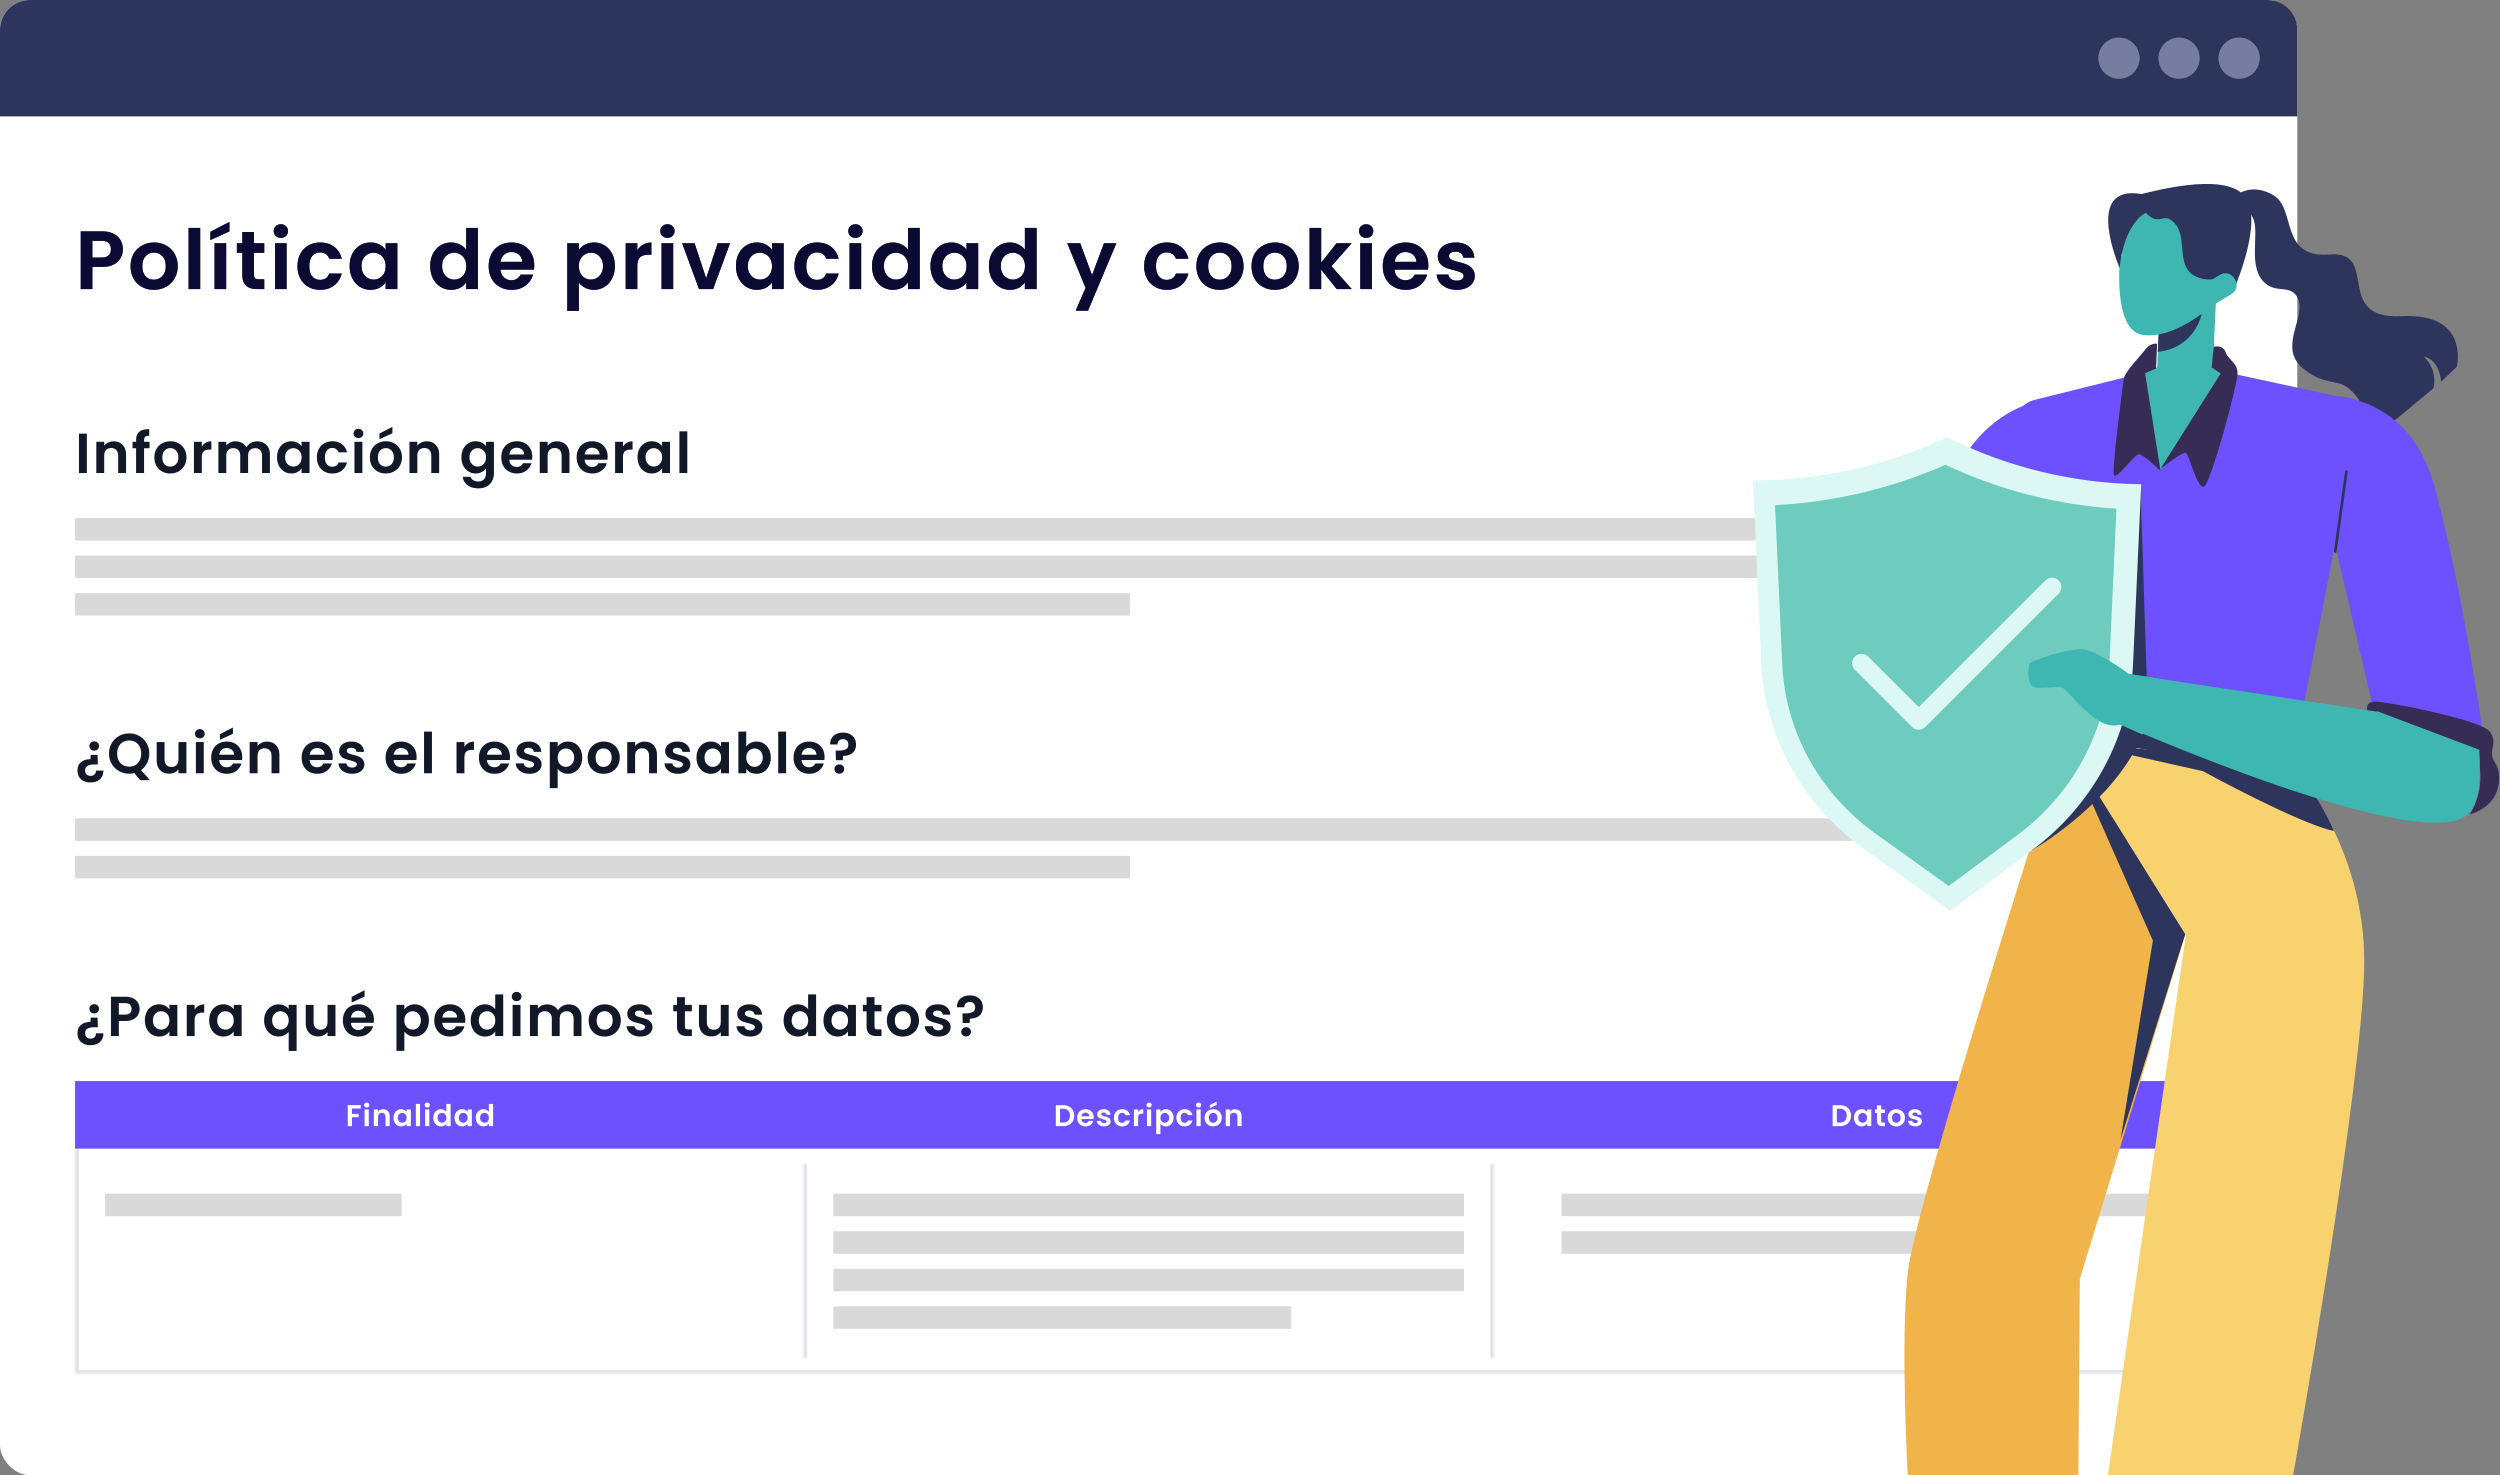 <svg xmlns="http://www.w3.org/2000/svg" xmlns:xlink="http://www.w3.org/1999/xlink" fill="none" viewBox="0 0 666 393"><rect x="0" y="0" width="666" height="393" fill="#808080" stroke="none"/><defs><path id="reuse-0" fill="#000" fill-opacity=".2" d="M32.716 66.396c0 .821-.198 1.591-.594 2.31-.381.719-.99 1.298-1.826 1.738-.821.44-1.863.66-3.124.66h-2.574V77h-3.08V61.644h5.654c1.188 0 2.2.205 3.036.616.836.41 1.46.975 1.87 1.694.425.719.638 1.533.638 2.442Zm-5.676 2.222c.85 0 1.481-.19 1.892-.572.41-.396.616-.946.616-1.65 0-1.496-.836-2.244-2.508-2.244h-2.442v4.466h2.442Zm13.935 8.58c-1.174 0-2.23-.257-3.168-.77a5.776 5.776 0 0 1-2.222-2.222c-.528-.953-.792-2.053-.792-3.3 0-1.247.271-2.347.814-3.3a5.73 5.73 0 0 1 2.266-2.2c.953-.528 2.016-.792 3.19-.792 1.173 0 2.236.264 3.19.792a5.584 5.584 0 0 1 2.244 2.2c.557.953.836 2.053.836 3.3 0 1.247-.286 2.347-.858 3.3a5.847 5.847 0 0 1-2.288 2.222c-.954.513-2.024.77-3.212.77Zm0-2.684c.557 0 1.078-.132 1.562-.396.498-.279.894-.69 1.188-1.232.293-.543.44-1.203.44-1.98 0-1.159-.308-2.046-.924-2.662-.602-.63-1.342-.946-2.222-.946-.88 0-1.62.315-2.222.946-.587.616-.88 1.503-.88 2.662s.286 2.053.858 2.684c.586.616 1.32.924 2.2.924ZM53.332 60.72V77h-3.08V60.72h3.08Zm6.915 4.092V77h-3.08V64.812h3.08Zm.858-3.168-5.06 2.31v-2.2l5.06-2.618v2.508Zm6.557 5.698v5.896c0 .41.095.711.286.902.205.176.543.264 1.012.264h1.43V77h-1.936c-2.596 0-3.894-1.261-3.894-3.784v-5.874h-1.452v-2.53h1.452v-3.014h3.102v3.014h2.728v2.53h-2.728Zm7.165-3.982c-.542 0-.997-.169-1.364-.506a1.764 1.764 0 0 1-.528-1.298c0-.513.176-.939.528-1.276.367-.352.822-.528 1.364-.528.543 0 .99.176 1.342.528.367.337.55.763.55 1.276s-.183.946-.55 1.298c-.352.337-.8.506-1.342.506Zm1.518 1.452V77h-3.08V64.812h3.08Zm2.911 6.094c0-1.261.257-2.361.77-3.3a5.412 5.412 0 0 1 2.134-2.2c.91-.528 1.951-.792 3.124-.792 1.511 0 2.758.381 3.74 1.144.998.748 1.665 1.804 2.002 3.168h-3.322c-.176-.528-.476-.939-.902-1.232-.41-.308-.924-.462-1.54-.462-.88 0-1.576.323-2.09.968-.513.63-.77 1.533-.77 2.706 0 1.159.257 2.06.77 2.706.514.63 1.21.946 2.09.946 1.247 0 2.061-.557 2.442-1.672h3.322c-.337 1.32-1.004 2.369-2.002 3.146-.997.777-2.244 1.166-3.74 1.166-1.173 0-2.214-.257-3.124-.77a5.598 5.598 0 0 1-2.134-2.2c-.513-.953-.77-2.06-.77-3.322Zm13.895-.044c0-1.232.242-2.325.726-3.278.498-.953 1.166-1.687 2.002-2.2.85-.513 1.796-.77 2.838-.77.909 0 1.701.183 2.376.55.689.367 1.239.829 1.65 1.386v-1.738h3.102V77h-3.102v-1.782c-.396.572-.946 1.049-1.65 1.43-.69.367-1.489.55-2.398.55a5.235 5.235 0 0 1-2.816-.792c-.836-.528-1.504-1.269-2.002-2.222-.484-.968-.726-2.075-.726-3.322Zm9.592.044c0-.748-.147-1.386-.44-1.914a3.018 3.018 0 0 0-1.188-1.232 3.116 3.116 0 0 0-1.606-.44c-.572 0-1.1.14-1.584.418-.484.279-.88.69-1.188 1.232-.294.528-.44 1.159-.44 1.892 0 .733.146 1.379.44 1.936.308.543.704.96 1.188 1.254.498.293 1.026.44 1.584.44a3.24 3.24 0 0 0 1.606-.418 3.21 3.21 0 0 0 1.188-1.232c.293-.543.44-1.188.44-1.936Zm11.88-.044c0-1.232.242-2.325.726-3.278.499-.953 1.173-1.687 2.024-2.2.851-.513 1.797-.77 2.838-.77.792 0 1.547.176 2.266.528.719.337 1.291.792 1.716 1.364V60.72h3.124V77h-3.124v-1.804c-.381.601-.917 1.085-1.606 1.452-.689.367-1.489.55-2.398.55a5.235 5.235 0 0 1-2.816-.792c-.851-.528-1.525-1.269-2.024-2.222-.484-.968-.726-2.075-.726-3.322Zm9.592.044c0-.748-.147-1.386-.44-1.914a3.006 3.006 0 0 0-1.188-1.232 3.115 3.115 0 0 0-1.606-.44c-.572 0-1.1.14-1.584.418-.484.279-.88.69-1.188 1.232-.293.528-.44 1.159-.44 1.892 0 .733.147 1.379.44 1.936.308.543.704.96 1.188 1.254.499.293 1.027.44 1.584.44a3.24 3.24 0 0 0 1.606-.418 3.195 3.195 0 0 0 1.188-1.232c.293-.543.44-1.188.44-1.936Zm18.1-.264c0 .44-.029.836-.088 1.188h-8.91c.074.88.382 1.57.924 2.068.543.499 1.21.748 2.002.748 1.144 0 1.958-.491 2.442-1.474h3.322c-.352 1.173-1.026 2.141-2.024 2.904-.997.748-2.222 1.122-3.674 1.122-1.173 0-2.229-.257-3.168-.77a5.668 5.668 0 0 1-2.178-2.222c-.513-.953-.77-2.053-.77-3.3 0-1.261.257-2.369.77-3.322a5.377 5.377 0 0 1 2.156-2.2c.924-.513 1.988-.77 3.19-.77 1.159 0 2.193.25 3.102.748a5.156 5.156 0 0 1 2.134 2.134c.514.91.77 1.958.77 3.146Zm-3.19-.88c-.014-.792-.3-1.423-.858-1.892-.557-.484-1.239-.726-2.046-.726-.762 0-1.408.235-1.936.704-.513.455-.828 1.093-.946 1.914h5.786Zm15.08-3.19c.396-.557.939-1.02 1.628-1.386.704-.381 1.504-.572 2.398-.572 1.042 0 1.98.257 2.816.77.851.513 1.518 1.247 2.002 2.2.499.939.748 2.031.748 3.278 0 1.247-.249 2.354-.748 3.322-.484.953-1.151 1.694-2.002 2.222-.836.528-1.774.792-2.816.792-.894 0-1.686-.183-2.376-.55a5.122 5.122 0 0 1-1.65-1.386v7.546h-3.08V64.812h3.08v1.76Zm6.446 4.29c0-.733-.154-1.364-.462-1.892a3.006 3.006 0 0 0-1.188-1.232 3.119 3.119 0 0 0-1.584-.418c-.557 0-1.085.147-1.584.44-.484.279-.88.69-1.188 1.232-.293.543-.44 1.18-.44 1.914 0 .733.147 1.371.44 1.914.308.543.704.96 1.188 1.254a3.2 3.2 0 0 0 1.584.418 3 3 0 0 0 1.584-.44 3.157 3.157 0 0 0 1.188-1.254c.308-.543.462-1.188.462-1.936Zm9.125-4.158a4.357 4.357 0 0 1 1.54-1.518c.645-.367 1.378-.55 2.2-.55v3.234h-.814c-.968 0-1.702.227-2.2.682-.484.455-.726 1.247-.726 2.376V77h-3.08V64.812h3.08v1.892Zm8.036-3.344c-.542 0-.997-.169-1.364-.506a1.764 1.764 0 0 1-.528-1.298c0-.513.176-.939.528-1.276.367-.352.822-.528 1.364-.528.543 0 .99.176 1.342.528.367.337.55.763.55 1.276s-.183.946-.55 1.298c-.352.337-.799.506-1.342.506Zm1.518 1.452V77h-3.08V64.812h3.08Zm8.785 9.35 3.08-9.35h3.278L189.963 77h-3.74l-4.488-12.188h3.3l3.08 9.35Zm7.956-3.3c0-1.232.242-2.325.726-3.278.499-.953 1.166-1.687 2.002-2.2.851-.513 1.797-.77 2.838-.77.909 0 1.701.183 2.376.55.689.367 1.239.829 1.65 1.386v-1.738h3.102V77h-3.102v-1.782c-.396.572-.946 1.049-1.65 1.43-.689.367-1.489.55-2.398.55a5.235 5.235 0 0 1-2.816-.792c-.836-.528-1.503-1.269-2.002-2.222-.484-.968-.726-2.075-.726-3.322Zm9.592.044c0-.748-.147-1.386-.44-1.914a3.006 3.006 0 0 0-1.188-1.232 3.115 3.115 0 0 0-1.606-.44c-.572 0-1.1.14-1.584.418-.484.279-.88.69-1.188 1.232-.293.528-.44 1.159-.44 1.892 0 .733.147 1.379.44 1.936.308.543.704.96 1.188 1.254.499.293 1.027.44 1.584.44a3.24 3.24 0 0 0 1.606-.418 3.195 3.195 0 0 0 1.188-1.232c.293-.543.44-1.188.44-1.936Zm5.978 0c0-1.261.257-2.361.77-3.3.514-.953 1.225-1.687 2.134-2.2.91-.528 1.951-.792 3.124-.792 1.511 0 2.758.381 3.74 1.144.998.748 1.665 1.804 2.002 3.168h-3.322c-.176-.528-.476-.939-.902-1.232-.41-.308-.924-.462-1.54-.462-.88 0-1.576.323-2.09.968-.513.63-.77 1.533-.77 2.706 0 1.159.257 2.06.77 2.706.514.63 1.21.946 2.09.946 1.247 0 2.061-.557 2.442-1.672h3.322c-.337 1.32-1.004 2.369-2.002 3.146-.997.777-2.244 1.166-3.74 1.166-1.173 0-2.214-.257-3.124-.77a5.605 5.605 0 0 1-2.134-2.2c-.513-.953-.77-2.06-.77-3.322Zm16.249-7.546c-.543 0-.998-.169-1.364-.506a1.764 1.764 0 0 1-.528-1.298c0-.513.176-.939.528-1.276.366-.352.821-.528 1.364-.528.542 0 .99.176 1.342.528.366.337.55.763.55 1.276s-.184.946-.55 1.298c-.352.337-.8.506-1.342.506Zm1.518 1.452V77h-3.08V64.812h3.08Zm2.911 6.05c0-1.232.242-2.325.726-3.278.498-.953 1.173-1.687 2.024-2.2.85-.513 1.796-.77 2.838-.77.792 0 1.547.176 2.266.528.718.337 1.29.792 1.716 1.364V60.72h3.124V77h-3.124v-1.804c-.382.601-.917 1.085-1.606 1.452-.69.367-1.489.55-2.398.55a5.232 5.232 0 0 1-2.816-.792c-.851-.528-1.526-1.269-2.024-2.222-.484-.968-.726-2.075-.726-3.322Zm9.592.044c0-.748-.147-1.386-.44-1.914a3.018 3.018 0 0 0-1.188-1.232 3.115 3.115 0 0 0-1.606-.44c-.572 0-1.1.14-1.584.418-.484.279-.88.69-1.188 1.232-.294.528-.44 1.159-.44 1.892 0 .733.146 1.379.44 1.936.308.543.704.96 1.188 1.254.498.293 1.026.44 1.584.44a3.24 3.24 0 0 0 1.606-.418 3.21 3.21 0 0 0 1.188-1.232c.293-.543.44-1.188.44-1.936Zm5.978-.044c0-1.232.242-2.325.726-3.278.499-.953 1.166-1.687 2.002-2.2.851-.513 1.797-.77 2.838-.77.909 0 1.701.183 2.376.55.689.367 1.239.829 1.65 1.386v-1.738h3.102V77h-3.102v-1.782c-.396.572-.946 1.049-1.65 1.43-.689.367-1.489.55-2.398.55a5.235 5.235 0 0 1-2.816-.792c-.836-.528-1.503-1.269-2.002-2.222-.484-.968-.726-2.075-.726-3.322Zm9.592.044c0-.748-.147-1.386-.44-1.914a3.006 3.006 0 0 0-1.188-1.232 3.115 3.115 0 0 0-1.606-.44c-.572 0-1.1.14-1.584.418-.484.279-.88.69-1.188 1.232-.293.528-.44 1.159-.44 1.892 0 .733.147 1.379.44 1.936.308.543.704.96 1.188 1.254.499.293 1.027.44 1.584.44a3.24 3.24 0 0 0 1.606-.418 3.195 3.195 0 0 0 1.188-1.232c.293-.543.44-1.188.44-1.936Zm5.978-.044c0-1.232.242-2.325.726-3.278.499-.953 1.173-1.687 2.024-2.2.851-.513 1.797-.77 2.838-.77.792 0 1.547.176 2.266.528.719.337 1.291.792 1.716 1.364V60.72h3.124V77h-3.124v-1.804c-.381.601-.917 1.085-1.606 1.452-.689.367-1.489.55-2.398.55a5.235 5.235 0 0 1-2.816-.792c-.851-.528-1.525-1.269-2.024-2.222-.484-.968-.726-2.075-.726-3.322Zm9.592.044c0-.748-.147-1.386-.44-1.914a3.006 3.006 0 0 0-1.188-1.232 3.115 3.115 0 0 0-1.606-.44c-.572 0-1.1.14-1.584.418-.484.279-.88.69-1.188 1.232-.293.528-.44 1.159-.44 1.892 0 .733.147 1.379.44 1.936.308.543.704.96 1.188 1.254.499.293 1.027.44 1.584.44a3.24 3.24 0 0 0 1.606-.418 3.195 3.195 0 0 0 1.188-1.232c.293-.543.44-1.188.44-1.936Zm24.332-6.094-7.546 17.952h-3.278l2.64-6.072-4.884-11.88h3.454l3.146 8.514 3.19-8.514h3.278Zm7.431 6.094c0-1.261.257-2.361.77-3.3a5.412 5.412 0 0 1 2.134-2.2c.909-.528 1.951-.792 3.124-.792 1.511 0 2.757.381 3.74 1.144.997.748 1.665 1.804 2.002 3.168h-3.322c-.176-.528-.477-.939-.902-1.232-.411-.308-.924-.462-1.54-.462-.88 0-1.577.323-2.09.968-.513.63-.77 1.533-.77 2.706 0 1.159.257 2.06.77 2.706.513.63 1.21.946 2.09.946 1.247 0 2.061-.557 2.442-1.672h3.322c-.337 1.32-1.005 2.369-2.002 3.146-.997.777-2.244 1.166-3.74 1.166-1.173 0-2.215-.257-3.124-.77a5.598 5.598 0 0 1-2.134-2.2c-.513-.953-.77-2.06-.77-3.322Zm20.098 6.292c-1.173 0-2.229-.257-3.168-.77a5.783 5.783 0 0 1-2.222-2.222c-.528-.953-.792-2.053-.792-3.3 0-1.247.272-2.347.814-3.3a5.738 5.738 0 0 1 2.266-2.2c.954-.528 2.017-.792 3.19-.792 1.174 0 2.237.264 3.19.792a5.575 5.575 0 0 1 2.244 2.2c.558.953.836 2.053.836 3.3 0 1.247-.286 2.347-.858 3.3a5.844 5.844 0 0 1-2.288 2.222c-.953.513-2.024.77-3.212.77Zm0-2.684a3.21 3.21 0 0 0 1.562-.396c.499-.279.895-.69 1.188-1.232.294-.543.44-1.203.44-1.98 0-1.159-.308-2.046-.924-2.662-.601-.63-1.342-.946-2.222-.946-.88 0-1.62.315-2.222.946-.586.616-.88 1.503-.88 2.662s.286 2.053.858 2.684c.587.616 1.32.924 2.2.924Zm14.69 2.684c-1.174 0-2.23-.257-3.168-.77a5.77 5.77 0 0 1-2.222-2.222c-.528-.953-.792-2.053-.792-3.3 0-1.247.271-2.347.814-3.3a5.725 5.725 0 0 1 2.266-2.2c.953-.528 2.016-.792 3.19-.792 1.173 0 2.236.264 3.19.792a5.588 5.588 0 0 1 2.244 2.2c.557.953.836 2.053.836 3.3 0 1.247-.286 2.347-.858 3.3a5.85 5.85 0 0 1-2.288 2.222c-.954.513-2.024.77-3.212.77Zm0-2.684c.557 0 1.078-.132 1.562-.396.498-.279.894-.69 1.188-1.232.293-.543.44-1.203.44-1.98 0-1.159-.308-2.046-.924-2.662-.602-.63-1.342-.946-2.222-.946-.88 0-1.621.315-2.222.946-.587.616-.88 1.503-.88 2.662s.286 2.053.858 2.684c.586.616 1.32.924 2.2.924ZM356.095 77l-4.136-5.192V77h-3.08V60.72h3.08v9.262l4.092-5.17h4.004l-5.368 6.116L360.099 77h-4.004Zm7.854-13.64c-.543 0-.998-.169-1.364-.506a1.764 1.764 0 0 1-.528-1.298c0-.513.176-.939.528-1.276.366-.352.821-.528 1.364-.528.542 0 .99.176 1.342.528.366.337.55.763.55 1.276s-.184.946-.55 1.298c-.352.337-.8.506-1.342.506Zm1.518 1.452V77h-3.08V64.812h3.08Zm15.033 5.83c0 .44-.03.836-.088 1.188h-8.91c.073.88.381 1.57.924 2.068.542.499 1.21.748 2.002.748 1.144 0 1.958-.491 2.442-1.474h3.322c-.352 1.173-1.027 2.141-2.024 2.904-.998.748-2.222 1.122-3.674 1.122-1.174 0-2.23-.257-3.168-.77a5.668 5.668 0 0 1-2.178-2.222c-.514-.953-.77-2.053-.77-3.3 0-1.261.256-2.369.77-3.322a5.37 5.37 0 0 1 2.156-2.2c.924-.513 1.987-.77 3.19-.77 1.158 0 2.192.25 3.102.748a5.162 5.162 0 0 1 2.134 2.134c.513.91.77 1.958.77 3.146Zm-3.19-.88c-.015-.792-.301-1.423-.858-1.892-.558-.484-1.24-.726-2.046-.726-.763 0-1.408.235-1.936.704-.514.455-.829 1.093-.946 1.914h5.786Zm10.762 7.436c-.998 0-1.892-.176-2.684-.528-.792-.367-1.423-.858-1.892-1.474a3.748 3.748 0 0 1-.748-2.046h3.102c.058.47.286.858.682 1.166.41.308.916.462 1.518.462.586 0 1.041-.117 1.364-.352.337-.235.506-.535.506-.902 0-.396-.206-.69-.616-.88-.396-.205-1.034-.425-1.914-.66-.91-.22-1.658-.447-2.244-.682a3.986 3.986 0 0 1-1.496-1.078c-.411-.484-.616-1.137-.616-1.958 0-.675.19-1.29.572-1.848.396-.557.953-.997 1.672-1.32.733-.323 1.591-.484 2.574-.484 1.452 0 2.61.367 3.476 1.1.865.719 1.342 1.694 1.43 2.926h-2.948c-.044-.484-.25-.865-.616-1.144-.352-.293-.829-.44-1.43-.44-.558 0-.99.103-1.298.308a.987.987 0 0 0-.44.858c0 .41.205.726.616.946.41.205 1.048.418 1.914.638.88.22 1.606.447 2.178.682a3.72 3.72 0 0 1 1.474 1.1c.425.484.645 1.13.66 1.936 0 .704-.198 1.335-.594 1.892-.382.557-.939.997-1.672 1.32-.719.308-1.562.462-2.53.462Z"/></defs><rect width="612" height="393" fill="#fff" rx="8"/><path fill="#2E355C" d="M0 8a8 8 0 0 1 8-8h596a8 8 0 0 1 8 8v23H0V8Z"/><circle cx="564.5" cy="15.5" r="5.5" fill="#BFC7E5" fill-opacity=".5"/><circle cx="580.5" cy="15.5" r="5.5" fill="#BFC7E5" fill-opacity=".5"/><circle cx="596.5" cy="15.5" r="5.5" fill="#BFC7E5" fill-opacity=".5"/><path fill="#2C27BC" d="M32.716 66.396c0 .821-.198 1.591-.594 2.31-.381.719-.99 1.298-1.826 1.738-.821.44-1.863.66-3.124.66h-2.574V77h-3.08V61.644h5.654c1.188 0 2.2.205 3.036.616.836.41 1.46.975 1.87 1.694.425.719.638 1.533.638 2.442Zm-5.676 2.222c.85 0 1.481-.19 1.892-.572.41-.396.616-.946.616-1.65 0-1.496-.836-2.244-2.508-2.244h-2.442v4.466h2.442Zm13.935 8.58c-1.174 0-2.23-.257-3.168-.77a5.776 5.776 0 0 1-2.222-2.222c-.528-.953-.792-2.053-.792-3.3 0-1.247.271-2.347.814-3.3a5.73 5.73 0 0 1 2.266-2.2c.953-.528 2.016-.792 3.19-.792 1.173 0 2.236.264 3.19.792a5.584 5.584 0 0 1 2.244 2.2c.557.953.836 2.053.836 3.3 0 1.247-.286 2.347-.858 3.3a5.847 5.847 0 0 1-2.288 2.222c-.954.513-2.024.77-3.212.77Zm0-2.684c.557 0 1.078-.132 1.562-.396.498-.279.894-.69 1.188-1.232.293-.543.44-1.203.44-1.98 0-1.159-.308-2.046-.924-2.662-.602-.63-1.342-.946-2.222-.946-.88 0-1.62.315-2.222.946-.587.616-.88 1.503-.88 2.662s.286 2.053.858 2.684c.586.616 1.32.924 2.2.924ZM53.332 60.72V77h-3.08V60.72h3.08Zm6.915 4.092V77h-3.08V64.812h3.08Zm.858-3.168-5.06 2.31v-2.2l5.06-2.618v2.508Zm6.557 5.698v5.896c0 .41.095.711.286.902.205.176.543.264 1.012.264h1.43V77h-1.936c-2.596 0-3.894-1.261-3.894-3.784v-5.874h-1.452v-2.53h1.452v-3.014h3.102v3.014h2.728v2.53h-2.728Zm7.165-3.982c-.542 0-.997-.169-1.364-.506a1.764 1.764 0 0 1-.528-1.298c0-.513.176-.939.528-1.276.367-.352.822-.528 1.364-.528.543 0 .99.176 1.342.528.367.337.55.763.55 1.276s-.183.946-.55 1.298c-.352.337-.8.506-1.342.506Zm1.518 1.452V77h-3.08V64.812h3.08Zm2.911 6.094c0-1.261.257-2.361.77-3.3a5.412 5.412 0 0 1 2.134-2.2c.91-.528 1.951-.792 3.124-.792 1.511 0 2.758.381 3.74 1.144.998.748 1.665 1.804 2.002 3.168h-3.322c-.176-.528-.476-.939-.902-1.232-.41-.308-.924-.462-1.54-.462-.88 0-1.576.323-2.09.968-.513.63-.77 1.533-.77 2.706 0 1.159.257 2.06.77 2.706.514.63 1.21.946 2.09.946 1.247 0 2.061-.557 2.442-1.672h3.322c-.337 1.32-1.004 2.369-2.002 3.146-.997.777-2.244 1.166-3.74 1.166-1.173 0-2.214-.257-3.124-.77a5.598 5.598 0 0 1-2.134-2.2c-.513-.953-.77-2.06-.77-3.322Zm13.895-.044c0-1.232.242-2.325.726-3.278.498-.953 1.166-1.687 2.002-2.2.85-.513 1.796-.77 2.838-.77.909 0 1.701.183 2.376.55.689.367 1.239.829 1.65 1.386v-1.738h3.102V77h-3.102v-1.782c-.396.572-.946 1.049-1.65 1.43-.69.367-1.489.55-2.398.55a5.235 5.235 0 0 1-2.816-.792c-.836-.528-1.504-1.269-2.002-2.222-.484-.968-.726-2.075-.726-3.322Zm9.592.044c0-.748-.147-1.386-.44-1.914a3.018 3.018 0 0 0-1.188-1.232 3.116 3.116 0 0 0-1.606-.44c-.572 0-1.1.14-1.584.418-.484.279-.88.69-1.188 1.232-.294.528-.44 1.159-.44 1.892 0 .733.146 1.379.44 1.936.308.543.704.96 1.188 1.254.498.293 1.026.44 1.584.44a3.24 3.24 0 0 0 1.606-.418 3.21 3.21 0 0 0 1.188-1.232c.293-.543.44-1.188.44-1.936Zm11.88-.044c0-1.232.242-2.325.726-3.278.499-.953 1.173-1.687 2.024-2.2.851-.513 1.797-.77 2.838-.77.792 0 1.547.176 2.266.528.719.337 1.291.792 1.716 1.364V60.72h3.124V77h-3.124v-1.804c-.381.601-.917 1.085-1.606 1.452-.689.367-1.489.55-2.398.55a5.235 5.235 0 0 1-2.816-.792c-.851-.528-1.525-1.269-2.024-2.222-.484-.968-.726-2.075-.726-3.322Zm9.592.044c0-.748-.147-1.386-.44-1.914a3.006 3.006 0 0 0-1.188-1.232 3.115 3.115 0 0 0-1.606-.44c-.572 0-1.1.14-1.584.418-.484.279-.88.69-1.188 1.232-.293.528-.44 1.159-.44 1.892 0 .733.147 1.379.44 1.936.308.543.704.96 1.188 1.254.499.293 1.027.44 1.584.44a3.24 3.24 0 0 0 1.606-.418 3.195 3.195 0 0 0 1.188-1.232c.293-.543.44-1.188.44-1.936Zm18.1-.264c0 .44-.029.836-.088 1.188h-8.91c.074.88.382 1.57.924 2.068.543.499 1.21.748 2.002.748 1.144 0 1.958-.491 2.442-1.474h3.322c-.352 1.173-1.026 2.141-2.024 2.904-.997.748-2.222 1.122-3.674 1.122-1.173 0-2.229-.257-3.168-.77a5.668 5.668 0 0 1-2.178-2.222c-.513-.953-.77-2.053-.77-3.3 0-1.261.257-2.369.77-3.322a5.377 5.377 0 0 1 2.156-2.2c.924-.513 1.988-.77 3.19-.77 1.159 0 2.193.25 3.102.748a5.156 5.156 0 0 1 2.134 2.134c.514.91.77 1.958.77 3.146Zm-3.19-.88c-.014-.792-.3-1.423-.858-1.892-.557-.484-1.239-.726-2.046-.726-.762 0-1.408.235-1.936.704-.513.455-.828 1.093-.946 1.914h5.786Zm15.08-3.19c.396-.557.939-1.02 1.628-1.386.704-.381 1.504-.572 2.398-.572 1.042 0 1.98.257 2.816.77.851.513 1.518 1.247 2.002 2.2.499.939.748 2.031.748 3.278 0 1.247-.249 2.354-.748 3.322-.484.953-1.151 1.694-2.002 2.222-.836.528-1.774.792-2.816.792-.894 0-1.686-.183-2.376-.55a5.122 5.122 0 0 1-1.65-1.386v7.546h-3.08V64.812h3.08v1.76Zm6.446 4.29c0-.733-.154-1.364-.462-1.892a3.006 3.006 0 0 0-1.188-1.232 3.119 3.119 0 0 0-1.584-.418c-.557 0-1.085.147-1.584.44-.484.279-.88.69-1.188 1.232-.293.543-.44 1.18-.44 1.914 0 .733.147 1.371.44 1.914.308.543.704.96 1.188 1.254a3.2 3.2 0 0 0 1.584.418 3 3 0 0 0 1.584-.44 3.157 3.157 0 0 0 1.188-1.254c.308-.543.462-1.188.462-1.936Zm9.125-4.158a4.357 4.357 0 0 1 1.54-1.518c.645-.367 1.378-.55 2.2-.55v3.234h-.814c-.968 0-1.702.227-2.2.682-.484.455-.726 1.247-.726 2.376V77h-3.08V64.812h3.08v1.892Zm8.036-3.344c-.542 0-.997-.169-1.364-.506a1.764 1.764 0 0 1-.528-1.298c0-.513.176-.939.528-1.276.367-.352.822-.528 1.364-.528.543 0 .99.176 1.342.528.367.337.55.763.55 1.276s-.183.946-.55 1.298c-.352.337-.799.506-1.342.506Zm1.518 1.452V77h-3.08V64.812h3.08Zm8.785 9.35 3.08-9.35h3.278L189.963 77h-3.74l-4.488-12.188h3.3l3.08 9.35Zm7.956-3.3c0-1.232.242-2.325.726-3.278.499-.953 1.166-1.687 2.002-2.2.851-.513 1.797-.77 2.838-.77.909 0 1.701.183 2.376.55.689.367 1.239.829 1.65 1.386v-1.738h3.102V77h-3.102v-1.782c-.396.572-.946 1.049-1.65 1.43-.689.367-1.489.55-2.398.55a5.235 5.235 0 0 1-2.816-.792c-.836-.528-1.503-1.269-2.002-2.222-.484-.968-.726-2.075-.726-3.322Zm9.592.044c0-.748-.147-1.386-.44-1.914a3.006 3.006 0 0 0-1.188-1.232 3.115 3.115 0 0 0-1.606-.44c-.572 0-1.1.14-1.584.418-.484.279-.88.69-1.188 1.232-.293.528-.44 1.159-.44 1.892 0 .733.147 1.379.44 1.936.308.543.704.96 1.188 1.254.499.293 1.027.44 1.584.44a3.24 3.24 0 0 0 1.606-.418 3.195 3.195 0 0 0 1.188-1.232c.293-.543.44-1.188.44-1.936Zm5.978 0c0-1.261.257-2.361.77-3.3.514-.953 1.225-1.687 2.134-2.2.91-.528 1.951-.792 3.124-.792 1.511 0 2.758.381 3.74 1.144.998.748 1.665 1.804 2.002 3.168h-3.322c-.176-.528-.476-.939-.902-1.232-.41-.308-.924-.462-1.54-.462-.88 0-1.576.323-2.09.968-.513.63-.77 1.533-.77 2.706 0 1.159.257 2.06.77 2.706.514.63 1.21.946 2.09.946 1.247 0 2.061-.557 2.442-1.672h3.322c-.337 1.32-1.004 2.369-2.002 3.146-.997.777-2.244 1.166-3.74 1.166-1.173 0-2.214-.257-3.124-.77a5.605 5.605 0 0 1-2.134-2.2c-.513-.953-.77-2.06-.77-3.322Zm16.249-7.546c-.543 0-.998-.169-1.364-.506a1.764 1.764 0 0 1-.528-1.298c0-.513.176-.939.528-1.276.366-.352.821-.528 1.364-.528.542 0 .99.176 1.342.528.366.337.55.763.55 1.276s-.184.946-.55 1.298c-.352.337-.8.506-1.342.506Zm1.518 1.452V77h-3.08V64.812h3.08Zm2.911 6.05c0-1.232.242-2.325.726-3.278.498-.953 1.173-1.687 2.024-2.2.85-.513 1.796-.77 2.838-.77.792 0 1.547.176 2.266.528.718.337 1.29.792 1.716 1.364V60.72h3.124V77h-3.124v-1.804c-.382.601-.917 1.085-1.606 1.452-.69.367-1.489.55-2.398.55a5.232 5.232 0 0 1-2.816-.792c-.851-.528-1.526-1.269-2.024-2.222-.484-.968-.726-2.075-.726-3.322Zm9.592.044c0-.748-.147-1.386-.44-1.914a3.018 3.018 0 0 0-1.188-1.232 3.115 3.115 0 0 0-1.606-.44c-.572 0-1.1.14-1.584.418-.484.279-.88.69-1.188 1.232-.294.528-.44 1.159-.44 1.892 0 .733.146 1.379.44 1.936.308.543.704.96 1.188 1.254.498.293 1.026.44 1.584.44a3.24 3.24 0 0 0 1.606-.418 3.21 3.21 0 0 0 1.188-1.232c.293-.543.44-1.188.44-1.936Zm5.978-.044c0-1.232.242-2.325.726-3.278.499-.953 1.166-1.687 2.002-2.2.851-.513 1.797-.77 2.838-.77.909 0 1.701.183 2.376.55.689.367 1.239.829 1.65 1.386v-1.738h3.102V77h-3.102v-1.782c-.396.572-.946 1.049-1.65 1.43-.689.367-1.489.55-2.398.55a5.235 5.235 0 0 1-2.816-.792c-.836-.528-1.503-1.269-2.002-2.222-.484-.968-.726-2.075-.726-3.322Zm9.592.044c0-.748-.147-1.386-.44-1.914a3.006 3.006 0 0 0-1.188-1.232 3.115 3.115 0 0 0-1.606-.44c-.572 0-1.1.14-1.584.418-.484.279-.88.69-1.188 1.232-.293.528-.44 1.159-.44 1.892 0 .733.147 1.379.44 1.936.308.543.704.96 1.188 1.254.499.293 1.027.44 1.584.44a3.24 3.24 0 0 0 1.606-.418 3.195 3.195 0 0 0 1.188-1.232c.293-.543.44-1.188.44-1.936Zm5.978-.044c0-1.232.242-2.325.726-3.278.499-.953 1.173-1.687 2.024-2.2.851-.513 1.797-.77 2.838-.77.792 0 1.547.176 2.266.528.719.337 1.291.792 1.716 1.364V60.72h3.124V77h-3.124v-1.804c-.381.601-.917 1.085-1.606 1.452-.689.367-1.489.55-2.398.55a5.235 5.235 0 0 1-2.816-.792c-.851-.528-1.525-1.269-2.024-2.222-.484-.968-.726-2.075-.726-3.322Zm9.592.044c0-.748-.147-1.386-.44-1.914a3.006 3.006 0 0 0-1.188-1.232 3.115 3.115 0 0 0-1.606-.44c-.572 0-1.1.14-1.584.418-.484.279-.88.69-1.188 1.232-.293.528-.44 1.159-.44 1.892 0 .733.147 1.379.44 1.936.308.543.704.96 1.188 1.254.499.293 1.027.44 1.584.44a3.24 3.24 0 0 0 1.606-.418 3.195 3.195 0 0 0 1.188-1.232c.293-.543.44-1.188.44-1.936Zm24.332-6.094-7.546 17.952h-3.278l2.64-6.072-4.884-11.88h3.454l3.146 8.514 3.19-8.514h3.278Zm7.431 6.094c0-1.261.257-2.361.77-3.3a5.412 5.412 0 0 1 2.134-2.2c.909-.528 1.951-.792 3.124-.792 1.511 0 2.757.381 3.74 1.144.997.748 1.665 1.804 2.002 3.168h-3.322c-.176-.528-.477-.939-.902-1.232-.411-.308-.924-.462-1.54-.462-.88 0-1.577.323-2.09.968-.513.63-.77 1.533-.77 2.706 0 1.159.257 2.06.77 2.706.513.63 1.21.946 2.09.946 1.247 0 2.061-.557 2.442-1.672h3.322c-.337 1.32-1.005 2.369-2.002 3.146-.997.777-2.244 1.166-3.74 1.166-1.173 0-2.215-.257-3.124-.77a5.598 5.598 0 0 1-2.134-2.2c-.513-.953-.77-2.06-.77-3.322Zm20.098 6.292c-1.173 0-2.229-.257-3.168-.77a5.783 5.783 0 0 1-2.222-2.222c-.528-.953-.792-2.053-.792-3.3 0-1.247.272-2.347.814-3.3a5.738 5.738 0 0 1 2.266-2.2c.954-.528 2.017-.792 3.19-.792 1.174 0 2.237.264 3.19.792a5.575 5.575 0 0 1 2.244 2.2c.558.953.836 2.053.836 3.3 0 1.247-.286 2.347-.858 3.3a5.844 5.844 0 0 1-2.288 2.222c-.953.513-2.024.77-3.212.77Zm0-2.684a3.21 3.21 0 0 0 1.562-.396c.499-.279.895-.69 1.188-1.232.294-.543.44-1.203.44-1.98 0-1.159-.308-2.046-.924-2.662-.601-.63-1.342-.946-2.222-.946-.88 0-1.62.315-2.222.946-.586.616-.88 1.503-.88 2.662s.286 2.053.858 2.684c.587.616 1.32.924 2.2.924Zm14.69 2.684c-1.174 0-2.23-.257-3.168-.77a5.77 5.77 0 0 1-2.222-2.222c-.528-.953-.792-2.053-.792-3.3 0-1.247.271-2.347.814-3.3a5.725 5.725 0 0 1 2.266-2.2c.953-.528 2.016-.792 3.19-.792 1.173 0 2.236.264 3.19.792a5.588 5.588 0 0 1 2.244 2.2c.557.953.836 2.053.836 3.3 0 1.247-.286 2.347-.858 3.3a5.85 5.85 0 0 1-2.288 2.222c-.954.513-2.024.77-3.212.77Zm0-2.684c.557 0 1.078-.132 1.562-.396.498-.279.894-.69 1.188-1.232.293-.543.44-1.203.44-1.98 0-1.159-.308-2.046-.924-2.662-.602-.63-1.342-.946-2.222-.946-.88 0-1.621.315-2.222.946-.587.616-.88 1.503-.88 2.662s.286 2.053.858 2.684c.586.616 1.32.924 2.2.924ZM356.095 77l-4.136-5.192V77h-3.08V60.72h3.08v9.262l4.092-5.17h4.004l-5.368 6.116L360.099 77h-4.004Zm7.854-13.64c-.543 0-.998-.169-1.364-.506a1.764 1.764 0 0 1-.528-1.298c0-.513.176-.939.528-1.276.366-.352.821-.528 1.364-.528.542 0 .99.176 1.342.528.366.337.55.763.55 1.276s-.184.946-.55 1.298c-.352.337-.8.506-1.342.506Zm1.518 1.452V77h-3.08V64.812h3.08Zm15.033 5.83c0 .44-.03.836-.088 1.188h-8.91c.073.88.381 1.57.924 2.068.542.499 1.21.748 2.002.748 1.144 0 1.958-.491 2.442-1.474h3.322c-.352 1.173-1.027 2.141-2.024 2.904-.998.748-2.222 1.122-3.674 1.122-1.174 0-2.23-.257-3.168-.77a5.668 5.668 0 0 1-2.178-2.222c-.514-.953-.77-2.053-.77-3.3 0-1.261.256-2.369.77-3.322a5.37 5.37 0 0 1 2.156-2.2c.924-.513 1.987-.77 3.19-.77 1.158 0 2.192.25 3.102.748a5.162 5.162 0 0 1 2.134 2.134c.513.91.77 1.958.77 3.146Zm-3.19-.88c-.015-.792-.301-1.423-.858-1.892-.558-.484-1.24-.726-2.046-.726-.763 0-1.408.235-1.936.704-.514.455-.829 1.093-.946 1.914h5.786Zm10.762 7.436c-.998 0-1.892-.176-2.684-.528-.792-.367-1.423-.858-1.892-1.474a3.748 3.748 0 0 1-.748-2.046h3.102c.058.47.286.858.682 1.166.41.308.916.462 1.518.462.586 0 1.041-.117 1.364-.352.337-.235.506-.535.506-.902 0-.396-.206-.69-.616-.88-.396-.205-1.034-.425-1.914-.66-.91-.22-1.658-.447-2.244-.682a3.986 3.986 0 0 1-1.496-1.078c-.411-.484-.616-1.137-.616-1.958 0-.675.19-1.29.572-1.848.396-.557.953-.997 1.672-1.32.733-.323 1.591-.484 2.574-.484 1.452 0 2.61.367 3.476 1.1.865.719 1.342 1.694 1.43 2.926h-2.948c-.044-.484-.25-.865-.616-1.144-.352-.293-.829-.44-1.43-.44-.558 0-.99.103-1.298.308a.987.987 0 0 0-.44.858c0 .41.205.726.616.946.41.205 1.048.418 1.914.638.88.22 1.606.447 2.178.682a3.72 3.72 0 0 1 1.474 1.1c.425.484.645 1.13.66 1.936 0 .704-.198 1.335-.594 1.892-.382.557-.939.997-1.672 1.32-.719.308-1.562.462-2.53.462Z"/><use xlink:href="#reuse-0" fill-opacity=".2"/><use xlink:href="#reuse-0" fill-opacity=".2"/><use xlink:href="#reuse-0" fill-opacity=".2"/><use xlink:href="#reuse-0" fill-opacity=".2"/><use xlink:href="#reuse-0" fill-opacity=".2"/><use xlink:href="#reuse-0" fill-opacity=".2"/><path fill="#111827" d="M23.135 115.53V126h-2.1v-10.47h2.1Zm7.13 2.04c.99 0 1.79.315 2.4.945.61.62.915 1.49.915 2.61V126h-2.1v-4.59c0-.66-.165-1.165-.495-1.515-.33-.36-.78-.54-1.35-.54-.58 0-1.04.18-1.38.54-.33.35-.495.855-.495 1.515V126h-2.1v-8.31h2.1v1.035c.28-.36.635-.64 1.065-.84a3.3 3.3 0 0 1 1.44-.315Zm9.572 1.845h-1.455V126h-2.13v-6.585h-.945v-1.725h.945v-.42c0-1.02.29-1.77.87-2.25.58-.48 1.455-.705 2.625-.675v1.77c-.51-.01-.865.075-1.065.255-.2.18-.3.505-.3.975v.345h1.455v1.725Zm5.5 6.72c-.8 0-1.52-.175-2.16-.525a3.938 3.938 0 0 1-1.514-1.515c-.36-.65-.54-1.4-.54-2.25 0-.85.185-1.6.555-2.25.38-.65.895-1.15 1.545-1.5.65-.36 1.375-.54 2.175-.54.8 0 1.525.18 2.175.54.65.35 1.16.85 1.53 1.5.38.65.57 1.4.57 2.25 0 .85-.195 1.6-.585 2.25-.38.65-.9 1.155-1.56 1.515-.65.35-1.38.525-2.19.525Zm0-1.83c.38 0 .736-.09 1.066-.27.34-.19.61-.47.81-.84.2-.37.3-.82.3-1.35 0-.79-.21-1.395-.63-1.815a2.01 2.01 0 0 0-1.515-.645c-.6 0-1.105.215-1.515.645-.4.42-.6 1.025-.6 1.815s.195 1.4.585 1.83c.4.42.9.63 1.5.63Zm8.426-5.325c.27-.44.62-.785 1.05-1.035.44-.25.94-.375 1.5-.375v2.205h-.555c-.66 0-1.16.155-1.5.465-.33.31-.495.85-.495 1.62V126h-2.1v-8.31h2.1v1.29Zm14.735-1.41c1.02 0 1.84.315 2.46.945.63.62.945 1.49.945 2.61V126h-2.1v-4.59c0-.65-.165-1.145-.495-1.485-.33-.35-.78-.525-1.35-.525-.57 0-1.025.175-1.365.525-.33.34-.495.835-.495 1.485V126h-2.1v-4.59c0-.65-.165-1.145-.495-1.485-.33-.35-.78-.525-1.35-.525-.58 0-1.04.175-1.38.525-.33.34-.495.835-.495 1.485V126h-2.1v-8.31h2.1v1.005a2.81 2.81 0 0 1 1.035-.825c.43-.2.9-.3 1.41-.3.65 0 1.23.14 1.74.42.51.27.905.66 1.185 1.17.27-.48.66-.865 1.17-1.155.52-.29 1.08-.435 1.68-.435Zm5.307 4.245c0-.84.165-1.585.495-2.235.34-.65.795-1.15 1.365-1.5a3.673 3.673 0 0 1 1.935-.525c.62 0 1.16.125 1.62.375.47.25.845.565 1.125.945v-1.185h2.115V126h-2.115v-1.215c-.27.39-.645.715-1.125.975-.47.25-1.015.375-1.635.375-.7 0-1.34-.18-1.92-.54-.57-.36-1.025-.865-1.365-1.515-.33-.66-.495-1.415-.495-2.265Zm6.54.03c0-.51-.1-.945-.3-1.305-.2-.37-.47-.65-.81-.84-.34-.2-.705-.3-1.095-.3s-.75.095-1.08.285c-.33.19-.6.47-.81.84-.2.36-.3.79-.3 1.29s.1.94.3 1.32c.21.37.48.655.81.855.34.2.7.3 1.08.3.39 0 .755-.095 1.095-.285.34-.2.61-.48.81-.84.2-.37.3-.81.3-1.32Zm4.076 0c0-.86.175-1.61.525-2.25a3.69 3.69 0 0 1 1.455-1.5c.62-.36 1.33-.54 2.13-.54 1.03 0 1.88.26 2.55.78.68.51 1.135 1.23 1.365 2.16h-2.265c-.12-.36-.325-.64-.615-.84-.28-.21-.63-.315-1.05-.315-.6 0-1.075.22-1.425.66-.35.43-.525 1.045-.525 1.845 0 .79.175 1.405.525 1.845.35.43.825.645 1.425.645.85 0 1.405-.38 1.665-1.14h2.265c-.23.9-.685 1.615-1.365 2.145-.68.53-1.53.795-2.55.795-.8 0-1.51-.175-2.13-.525a3.817 3.817 0 0 1-1.455-1.5c-.35-.65-.525-1.405-.525-2.265ZM95.5 116.7c-.37 0-.68-.115-.93-.345-.24-.24-.36-.535-.36-.885s.12-.64.36-.87c.25-.24.56-.36.93-.36s.675.12.915.36c.25.23.375.52.375.87s-.125.645-.375.885c-.24.23-.545.345-.915.345Zm1.035.99V126h-2.1v-8.31h2.1Zm6.215 8.445c-.8 0-1.52-.175-2.16-.525a3.937 3.937 0 0 1-1.515-1.515c-.36-.65-.54-1.4-.54-2.25 0-.85.185-1.6.555-2.25.38-.65.895-1.15 1.545-1.5.65-.36 1.375-.54 2.175-.54.8 0 1.525.18 2.175.54.65.35 1.16.85 1.53 1.5.38.65.57 1.4.57 2.25 0 .85-.195 1.6-.585 2.25-.38.65-.9 1.155-1.56 1.515-.65.35-1.38.525-2.19.525Zm0-1.83c.38 0 .735-.09 1.065-.27.34-.19.61-.47.81-.84.2-.37.3-.82.3-1.35 0-.79-.21-1.395-.63-1.815a2.01 2.01 0 0 0-1.515-.645c-.6 0-1.105.215-1.515.645-.4.42-.6 1.025-.6 1.815s.195 1.4.585 1.83c.4.42.9.63 1.5.63Zm1.785-8.88-3.45 1.575v-1.5l3.45-1.785v1.71Zm9.145 2.145c.99 0 1.79.315 2.4.945.61.62.915 1.49.915 2.61V126h-2.1v-4.59c0-.66-.165-1.165-.495-1.515-.33-.36-.78-.54-1.35-.54-.58 0-1.04.18-1.38.54-.33.35-.495.855-.495 1.515V126h-2.1v-8.31h2.1v1.035c.28-.36.635-.64 1.065-.84a3.3 3.3 0 0 1 1.44-.315Zm13.041-.015c.62 0 1.165.125 1.635.375.47.24.84.555 1.11.945v-1.185h2.115v8.37c0 .77-.155 1.455-.465 2.055-.31.61-.775 1.09-1.395 1.44-.62.36-1.37.54-2.25.54-1.18 0-2.15-.275-2.91-.825-.75-.55-1.175-1.3-1.275-2.25h2.085c.11.38.345.68.705.9.37.23.815.345 1.335.345.61 0 1.105-.185 1.485-.555.38-.36.57-.91.57-1.65v-1.29c-.27.39-.645.715-1.125.975-.47.26-1.01.39-1.62.39-.7 0-1.34-.18-1.92-.54a3.824 3.824 0 0 1-1.38-1.515c-.33-.66-.495-1.415-.495-2.265 0-.84.165-1.585.495-2.235.34-.65.795-1.15 1.365-1.5a3.673 3.673 0 0 1 1.935-.525Zm2.745 4.29c0-.51-.1-.945-.3-1.305-.2-.37-.47-.65-.81-.84-.34-.2-.705-.3-1.095-.3s-.75.095-1.08.285c-.33.19-.6.47-.81.84-.2.36-.3.79-.3 1.29s.1.94.3 1.32c.21.37.48.655.81.855.34.2.7.3 1.08.3.39 0 .755-.095 1.095-.285.34-.2.61-.48.81-.84.2-.37.3-.81.3-1.32Zm12.341-.18c0 .3-.02.57-.06.81h-6.075c.05.6.26 1.07.63 1.41.37.34.825.51 1.365.51.78 0 1.335-.335 1.665-1.005h2.265c-.24.8-.7 1.46-1.38 1.98-.68.51-1.515.765-2.505.765-.8 0-1.52-.175-2.16-.525a3.864 3.864 0 0 1-1.485-1.515c-.35-.65-.525-1.4-.525-2.25 0-.86.175-1.615.525-2.265.35-.65.84-1.15 1.47-1.5.63-.35 1.355-.525 2.175-.525.79 0 1.495.17 2.115.51.63.34 1.115.825 1.455 1.455.35.62.525 1.335.525 2.145Zm-2.175-.6c-.01-.54-.205-.97-.585-1.29-.38-.33-.845-.495-1.395-.495-.52 0-.96.16-1.32.48-.35.31-.565.745-.645 1.305h3.945Zm8.763-3.495c.99 0 1.79.315 2.4.945.61.62.915 1.49.915 2.61V126h-2.1v-4.59c0-.66-.165-1.165-.495-1.515-.33-.36-.78-.54-1.35-.54-.58 0-1.04.18-1.38.54-.33.35-.495.855-.495 1.515V126h-2.1v-8.31h2.1v1.035c.28-.36.635-.64 1.065-.84a3.3 3.3 0 0 1 1.44-.315Zm13.487 4.095c0 .3-.02.57-.06.81h-6.075c.05.6.26 1.07.63 1.41.37.34.825.51 1.365.51.78 0 1.335-.335 1.665-1.005h2.265c-.24.8-.7 1.46-1.38 1.98-.68.51-1.515.765-2.505.765-.8 0-1.52-.175-2.16-.525a3.864 3.864 0 0 1-1.485-1.515c-.35-.65-.525-1.4-.525-2.25 0-.86.175-1.615.525-2.265.35-.65.84-1.15 1.47-1.5.63-.35 1.355-.525 2.175-.525.79 0 1.495.17 2.115.51.63.34 1.115.825 1.455 1.455.35.62.525 1.335.525 2.145Zm-2.175-.6c-.01-.54-.205-.97-.585-1.29-.38-.33-.845-.495-1.395-.495-.52 0-.96.16-1.32.48-.35.31-.565.745-.645 1.305h3.945Zm6.258-2.085c.27-.44.62-.785 1.05-1.035.44-.25.94-.375 1.5-.375v2.205h-.555c-.66 0-1.16.155-1.5.465-.33.31-.495.85-.495 1.62V126h-2.1v-8.31h2.1v1.29Zm3.874 2.835c0-.84.165-1.585.495-2.235.34-.65.795-1.15 1.365-1.5a3.673 3.673 0 0 1 1.935-.525c.62 0 1.16.125 1.62.375.47.25.845.565 1.125.945v-1.185h2.115V126h-2.115v-1.215c-.27.39-.645.715-1.125.975-.47.25-1.015.375-1.635.375-.7 0-1.34-.18-1.92-.54-.57-.36-1.025-.865-1.365-1.515-.33-.66-.495-1.415-.495-2.265Zm6.54.03c0-.51-.1-.945-.3-1.305-.2-.37-.47-.65-.81-.84-.34-.2-.705-.3-1.095-.3s-.75.095-1.08.285c-.33.19-.6.47-.81.84-.2.36-.3.79-.3 1.29s.1.94.3 1.32c.21.37.48.655.81.855.34.2.7.3 1.08.3.39 0 .755-.095 1.095-.285.34-.2.61-.48.81-.84.2-.37.3-.81.3-1.32Zm6.716-6.945V126h-2.1v-11.1h2.1Z"/><path fill="#D9D9D9" d="M20 138h572v6H20zM20 148h572v6H20zM20 158h281v6H20z"/><path fill="#111827" d="M25.085 197.51c.38 0 .69.12.93.36.25.23.375.52.375.87s-.125.645-.375.885c-.24.23-.55.345-.93.345-.37 0-.675-.115-.915-.345-.24-.24-.36-.535-.36-.885s.12-.64.36-.87c.24-.24.545-.36.915-.36Zm-.975 10.935c-1.04 0-1.88-.285-2.52-.855-.63-.56-.945-1.335-.945-2.325 0-.98.315-1.725.945-2.235.63-.52 1.465-.78 2.505-.78l.06-1.155H26l.075 2.55H25.4c-.88 0-1.555.115-2.025.345-.47.23-.7.66-.69 1.29 0 .44.125.785.375 1.035.26.25.61.375 1.05.375.46 0 .815-.125 1.065-.375.26-.25.39-.595.39-1.035h1.98c.01.61-.12 1.155-.39 1.635s-.67.855-1.2 1.125c-.52.27-1.135.405-1.845.405Zm13.246-.6-1.59-1.905c-.44.11-.89.165-1.35.165-.98 0-1.88-.23-2.7-.69a5.168 5.168 0 0 1-1.95-1.905c-.48-.82-.72-1.745-.72-2.775 0-1.02.24-1.935.72-2.745.48-.82 1.13-1.46 1.95-1.92.82-.46 1.72-.69 2.7-.69.99 0 1.89.23 2.7.69.82.46 1.465 1.1 1.935 1.92.48.81.72 1.725.72 2.745 0 .93-.2 1.78-.6 2.55-.39.76-.925 1.38-1.605 1.86l2.4 2.7h-2.61Zm-6.15-7.11c0 .7.135 1.315.405 1.845s.645.94 1.125 1.23c.49.28 1.05.42 1.68.42.63 0 1.185-.14 1.665-.42.48-.29.855-.7 1.125-1.23s.405-1.145.405-1.845-.135-1.31-.405-1.83a2.881 2.881 0 0 0-1.125-1.215c-.48-.28-1.035-.42-1.665-.42-.63 0-1.19.14-1.68.42-.48.28-.855.685-1.125 1.215-.27.52-.405 1.13-.405 1.83Zm18.452-3.045V206h-2.115v-1.05c-.27.36-.625.645-1.065.855-.43.2-.9.3-1.41.3-.65 0-1.225-.135-1.725-.405-.5-.28-.895-.685-1.185-1.215-.28-.54-.42-1.18-.42-1.92v-4.875h2.1v4.575c0 .66.165 1.17.495 1.53.33.35.78.525 1.35.525.58 0 1.035-.175 1.365-.525.33-.36.495-.87.495-1.53v-4.575h2.115Zm3.587-.99c-.37 0-.68-.115-.93-.345-.24-.24-.36-.535-.36-.885s.12-.64.36-.87c.25-.24.56-.36.93-.36s.675.12.915.36c.25.23.375.52.375.87s-.125.645-.375.885c-.24.23-.545.345-.915.345Zm1.035.99V206h-2.1v-8.31h2.1Zm10.25 3.975c0 .3-.02.57-.06.81h-6.075c.05.6.26 1.07.63 1.41.37.34.825.51 1.365.51.78 0 1.335-.335 1.665-1.005h2.265c-.24.8-.7 1.46-1.38 1.98-.68.51-1.515.765-2.505.765-.8 0-1.52-.175-2.16-.525a3.864 3.864 0 0 1-1.485-1.515c-.35-.65-.525-1.4-.525-2.25 0-.86.175-1.615.525-2.265.35-.65.84-1.15 1.47-1.5.63-.35 1.355-.525 2.175-.525.79 0 1.495.17 2.115.51.63.34 1.115.825 1.455 1.455.35.62.525 1.335.525 2.145Zm-2.175-.6c-.01-.54-.205-.97-.585-1.29-.38-.33-.845-.495-1.395-.495-.52 0-.96.16-1.32.48-.35.31-.565.745-.645 1.305h3.945Zm-.315-5.565-3.45 1.575v-1.5l3.45-1.785v1.71Zm9.078 2.07c.99 0 1.79.315 2.4.945.61.62.915 1.49.915 2.61V206h-2.1v-4.59c0-.66-.165-1.165-.495-1.515-.33-.36-.78-.54-1.35-.54-.58 0-1.04.18-1.38.54-.33.35-.496.855-.496 1.515V206h-2.1v-8.31h2.1v1.035c.28-.36.636-.64 1.066-.84a3.3 3.3 0 0 1 1.44-.315Zm17.51 4.095c0 .3-.02.57-.06.81h-6.074c.05.6.26 1.07.63 1.41.37.34.825.51 1.365.51.78 0 1.335-.335 1.665-1.005h2.265c-.24.8-.7 1.46-1.38 1.98-.68.51-1.515.765-2.505.765-.8 0-1.52-.175-2.16-.525a3.864 3.864 0 0 1-1.485-1.515c-.35-.65-.525-1.4-.525-2.25 0-.86.175-1.615.525-2.265.35-.65.84-1.15 1.47-1.5.63-.35 1.355-.525 2.175-.525.79 0 1.495.17 2.115.51.63.34 1.115.825 1.455 1.455.35.62.525 1.335.525 2.145Zm-2.174-.6c-.01-.54-.205-.97-.585-1.29-.38-.33-.845-.495-1.395-.495-.52 0-.96.16-1.32.48-.35.31-.565.745-.645 1.305h3.945Zm7.338 5.07c-.68 0-1.29-.12-1.83-.36-.54-.25-.97-.585-1.29-1.005-.31-.42-.48-.885-.51-1.395h2.115c.04.32.195.585.465.795.28.21.625.315 1.035.315.4 0 .71-.08.93-.24.23-.16.345-.365.345-.615 0-.27-.14-.47-.42-.6-.27-.14-.705-.29-1.305-.45-.62-.15-1.13-.305-1.53-.465a2.72 2.72 0 0 1-1.02-.735c-.28-.33-.42-.775-.42-1.335 0-.46.13-.88.39-1.26.27-.38.65-.68 1.14-.9.5-.22 1.085-.33 1.755-.33.99 0 1.78.25 2.37.75.59.49.915 1.155.975 1.995h-2.01c-.03-.33-.17-.59-.42-.78-.24-.2-.565-.3-.975-.3-.38 0-.675.07-.885.21-.2.14-.3.335-.3.585 0 .28.14.495.42.645.28.14.715.285 1.305.435.6.15 1.095.305 1.485.465.39.16.725.41 1.005.75.29.33.44.77.45 1.32 0 .48-.135.91-.405 1.29-.26.38-.64.68-1.14.9-.49.21-1.065.315-1.725.315Zm17.193-4.47c0 .3-.02.57-.06.81h-6.075c.05.6.26 1.07.63 1.41.37.34.825.51 1.365.51.78 0 1.335-.335 1.665-1.005h2.265c-.24.8-.7 1.46-1.38 1.98-.68.51-1.515.765-2.505.765-.8 0-1.52-.175-2.16-.525a3.864 3.864 0 0 1-1.485-1.515c-.35-.65-.525-1.4-.525-2.25 0-.86.175-1.615.525-2.265.35-.65.84-1.15 1.47-1.5.63-.35 1.355-.525 2.175-.525.79 0 1.495.17 2.115.51.63.34 1.115.825 1.455 1.455.35.62.525 1.335.525 2.145Zm-2.175-.6c-.01-.54-.205-.97-.585-1.29-.38-.33-.845-.495-1.395-.495-.52 0-.96.16-1.32.48-.35.31-.565.745-.645 1.305h3.945Zm6.257-6.165V206h-2.1v-11.1h2.1Zm8.649 4.08c.27-.44.62-.785 1.05-1.035.44-.25.94-.375 1.5-.375v2.205h-.555c-.66 0-1.16.155-1.5.465-.33.31-.495.85-.495 1.62V206h-2.1v-8.31h2.1v1.29Zm12.14 2.685c0 .3-.02.57-.06.81h-6.075c.05.6.26 1.07.63 1.41.37.34.825.51 1.365.51.78 0 1.335-.335 1.665-1.005h2.265c-.24.8-.7 1.46-1.38 1.98-.68.51-1.515.765-2.505.765-.8 0-1.52-.175-2.16-.525a3.864 3.864 0 0 1-1.485-1.515c-.35-.65-.525-1.4-.525-2.25 0-.86.175-1.615.525-2.265.35-.65.84-1.15 1.47-1.5.63-.35 1.355-.525 2.175-.525.79 0 1.495.17 2.115.51.63.34 1.115.825 1.455 1.455.35.62.525 1.335.525 2.145Zm-2.175-.6c-.01-.54-.205-.97-.585-1.29-.38-.33-.845-.495-1.395-.495-.52 0-.96.16-1.32.48-.35.31-.565.745-.645 1.305h3.945Zm7.338 5.07c-.68 0-1.29-.12-1.83-.36-.54-.25-.97-.585-1.29-1.005-.31-.42-.48-.885-.51-1.395h2.115c.04.32.195.585.465.795.28.21.625.315 1.035.315.4 0 .71-.08.93-.24.23-.16.345-.365.345-.615 0-.27-.14-.47-.42-.6-.27-.14-.705-.29-1.305-.45-.62-.15-1.13-.305-1.53-.465a2.72 2.72 0 0 1-1.02-.735c-.28-.33-.42-.775-.42-1.335 0-.46.13-.88.39-1.26.27-.38.65-.68 1.14-.9.5-.22 1.085-.33 1.755-.33.99 0 1.78.25 2.37.75.59.49.915 1.155.975 1.995h-2.01c-.03-.33-.17-.59-.42-.78-.24-.2-.565-.3-.975-.3-.38 0-.675.07-.885.21-.2.14-.3.335-.3.585 0 .28.14.495.42.645.28.14.715.285 1.305.435.6.15 1.095.305 1.485.465.39.16.725.41 1.005.75.29.33.44.77.45 1.32 0 .48-.135.91-.405 1.29-.26.38-.64.68-1.14.9-.49.21-1.065.315-1.725.315Zm7.544-7.245c.27-.38.64-.695 1.11-.945.48-.26 1.025-.39 1.635-.39a3.596 3.596 0 0 1 3.285 2.025c.34.64.51 1.385.51 2.235 0 .85-.17 1.605-.51 2.265a3.72 3.72 0 0 1-1.365 1.515c-.57.36-1.21.54-1.92.54-.61 0-1.15-.125-1.62-.375a3.482 3.482 0 0 1-1.125-.945v5.145h-2.1v-12.27h2.1v1.2Zm4.395 2.925c0-.5-.105-.93-.315-1.29-.2-.37-.47-.65-.81-.84-.33-.19-.69-.285-1.08-.285-.38 0-.74.1-1.08.3-.33.19-.6.47-.81.84-.2.37-.3.805-.3 1.305 0 .5.1.935.3 1.305.21.37.48.655.81.855.34.19.7.285 1.08.285.39 0 .75-.1 1.08-.3.34-.2.61-.485.81-.855.21-.37.315-.81.315-1.32Zm7.811 4.32c-.8 0-1.52-.175-2.16-.525a3.938 3.938 0 0 1-1.515-1.515c-.36-.65-.54-1.4-.54-2.25 0-.85.185-1.6.555-2.25.38-.65.895-1.15 1.545-1.5.65-.36 1.375-.54 2.175-.54.8 0 1.525.18 2.175.54.65.35 1.16.85 1.53 1.5.38.65.57 1.4.57 2.25 0 .85-.195 1.6-.585 2.25-.38.65-.9 1.155-1.56 1.515-.65.35-1.38.525-2.19.525Zm0-1.83c.38 0 .735-.09 1.065-.27.34-.19.61-.47.81-.84.2-.37.3-.82.3-1.35 0-.79-.21-1.395-.63-1.815a2.01 2.01 0 0 0-1.515-.645c-.6 0-1.105.215-1.515.645-.4.42-.6 1.025-.6 1.815s.195 1.4.585 1.83c.4.42.9.63 1.5.63Zm10.93-6.735c.99 0 1.79.315 2.4.945.61.62.915 1.49.915 2.61V206h-2.1v-4.59c0-.66-.165-1.165-.495-1.515-.33-.36-.78-.54-1.35-.54-.58 0-1.04.18-1.38.54-.33.35-.495.855-.495 1.515V206h-2.1v-8.31h2.1v1.035c.28-.36.635-.64 1.065-.84a3.3 3.3 0 0 1 1.44-.315Zm8.942 8.565c-.68 0-1.29-.12-1.83-.36-.54-.25-.97-.585-1.29-1.005-.31-.42-.48-.885-.51-1.395h2.115c.04.32.195.585.465.795.28.21.625.315 1.035.315.4 0 .71-.08.93-.24.23-.16.345-.365.345-.615 0-.27-.14-.47-.42-.6-.27-.14-.705-.29-1.305-.45-.62-.15-1.13-.305-1.53-.465a2.72 2.72 0 0 1-1.02-.735c-.28-.33-.42-.775-.42-1.335 0-.46.13-.88.39-1.26.27-.38.65-.68 1.14-.9.5-.22 1.085-.33 1.755-.33.99 0 1.78.25 2.37.75.59.49.915 1.155.975 1.995h-2.01c-.03-.33-.17-.59-.42-.78-.24-.2-.565-.3-.975-.3-.38 0-.675.07-.885.21-.2.14-.3.335-.3.585 0 .28.14.495.42.645.28.14.715.285 1.305.435.6.15 1.095.305 1.485.465.39.16.725.41 1.005.75.29.33.44.77.45 1.32 0 .48-.135.91-.405 1.29-.26.38-.64.68-1.14.9-.49.21-1.065.315-1.725.315Zm4.904-4.32c0-.84.165-1.585.495-2.235.34-.65.795-1.15 1.365-1.5a3.673 3.673 0 0 1 1.935-.525c.62 0 1.16.125 1.62.375.47.25.845.565 1.125.945v-1.185h2.115V206h-2.115v-1.215c-.27.39-.645.715-1.125.975-.47.25-1.015.375-1.635.375-.7 0-1.34-.18-1.92-.54-.57-.36-1.025-.865-1.365-1.515-.33-.66-.495-1.415-.495-2.265Zm6.54.03c0-.51-.1-.945-.3-1.305-.2-.37-.47-.65-.81-.84-.34-.2-.705-.3-1.095-.3s-.75.095-1.08.285c-.33.19-.6.47-.81.84-.2.36-.3.79-.3 1.29s.1.94.3 1.32c.21.37.48.655.81.855.34.2.7.3 1.08.3.39 0 .755-.095 1.095-.285.34-.2.61-.48.81-.84.2-.37.3-.81.3-1.32Zm6.716-2.94c.27-.4.64-.725 1.11-.975.48-.25 1.025-.375 1.635-.375a3.596 3.596 0 0 1 3.285 2.025c.34.64.51 1.385.51 2.235 0 .85-.17 1.605-.51 2.265a3.72 3.72 0 0 1-1.365 1.515c-.57.36-1.21.54-1.92.54-.62 0-1.165-.12-1.635-.36a3.25 3.25 0 0 1-1.11-.96V206h-2.1v-11.1h2.1v4.005Zm4.395 2.91c0-.5-.105-.93-.315-1.29-.2-.37-.47-.65-.81-.84-.33-.19-.69-.285-1.08-.285-.38 0-.74.1-1.08.3-.33.19-.6.47-.81.84-.2.37-.3.805-.3 1.305 0 .5.1.935.3 1.305.21.37.48.655.81.855.34.19.7.285 1.08.285.39 0 .75-.1 1.08-.3.34-.2.61-.485.81-.855.21-.37.315-.81.315-1.32Zm6.221-6.915V206h-2.1v-11.1h2.1Zm10.25 6.765c0 .3-.02.57-.06.81h-6.075c.05.6.26 1.07.63 1.41.37.34.825.51 1.365.51.78 0 1.335-.335 1.665-1.005h2.265c-.24.8-.7 1.46-1.38 1.98-.68.51-1.515.765-2.505.765-.8 0-1.52-.175-2.16-.525a3.864 3.864 0 0 1-1.485-1.515c-.35-.65-.525-1.4-.525-2.25 0-.86.175-1.615.525-2.265.35-.65.84-1.15 1.47-1.5.63-.35 1.355-.525 2.175-.525.79 0 1.495.17 2.115.51.63.34 1.115.825 1.455 1.455.35.62.525 1.335.525 2.145Zm-2.175-.6c-.01-.54-.205-.97-.585-1.29-.38-.33-.845-.495-1.395-.495-.52 0-.96.16-1.32.48-.35.31-.565.745-.645 1.305h3.945Zm7.082-5.895c1.04 0 1.875.285 2.505.855.64.56.96 1.335.96 2.325 0 .98-.315 1.73-.945 2.25-.63.51-1.465.765-2.505.765l-.06 1.155h-1.845l-.075-2.55h.675c.87 0 1.54-.115 2.01-.345.47-.23.705-.65.705-1.26 0-.44-.13-.79-.39-1.05-.25-.26-.595-.39-1.035-.39-.46 0-.82.125-1.08.375-.25.25-.375.595-.375 1.035h-1.98c-.01-.61.12-1.155.39-1.635s.665-.855 1.185-1.125c.53-.27 1.15-.405 1.86-.405Zm-.975 10.935c-.38 0-.695-.115-.945-.345-.24-.24-.36-.535-.36-.885s.12-.64.36-.87c.25-.24.565-.36.945-.36.37 0 .675.12.915.36.24.23.36.52.36.87s-.12.645-.36.885c-.24.23-.545.345-.915.345Z"/><path fill="#D9D9D9" d="M20 218h572v6H20zM20 228h281v6H20z"/><path fill="#111827" d="M25.085 267.51c.38 0 .69.12.93.36.25.23.375.52.375.87s-.125.645-.375.885c-.24.23-.55.345-.93.345-.37 0-.675-.115-.915-.345-.24-.24-.36-.535-.36-.885s.12-.64.36-.87c.24-.24.545-.36.915-.36Zm-.975 10.935c-1.04 0-1.88-.285-2.52-.855-.63-.56-.945-1.335-.945-2.325 0-.98.315-1.725.945-2.235.63-.52 1.465-.78 2.505-.78l.06-1.155H26l.075 2.55H25.4c-.88 0-1.555.115-2.025.345-.47.23-.7.66-.69 1.29 0 .44.125.785.375 1.035.26.25.61.375 1.05.375.46 0 .815-.125 1.065-.375.26-.25.39-.595.39-1.035h1.98c.01.61-.12 1.155-.39 1.635s-.67.855-1.2 1.125c-.52.27-1.135.405-1.845.405Zm13.081-9.675c0 .56-.135 1.085-.405 1.575-.26.49-.675.885-1.245 1.185-.56.3-1.27.45-2.13.45h-1.755V276h-2.1v-10.47h3.855c.81 0 1.5.14 2.07.42.57.28.995.665 1.275 1.155.29.49.435 1.045.435 1.665Zm-3.87 1.515c.58 0 1.01-.13 1.29-.39.28-.27.42-.645.42-1.125 0-1.02-.57-1.53-1.71-1.53h-1.665v3.045h1.665Zm5.271 1.53c0-.84.165-1.585.495-2.235.34-.65.795-1.15 1.365-1.5a3.673 3.673 0 0 1 1.935-.525c.62 0 1.16.125 1.62.375.47.25.845.565 1.125.945v-1.185h2.115V276h-2.115v-1.215c-.27.39-.645.715-1.125.975-.47.25-1.015.375-1.635.375-.7 0-1.34-.18-1.92-.54-.57-.36-1.025-.865-1.365-1.515-.33-.66-.495-1.415-.495-2.265Zm6.54.03c0-.51-.1-.945-.3-1.305-.2-.37-.47-.65-.81-.84-.34-.2-.705-.3-1.095-.3s-.75.095-1.08.285c-.33.19-.6.47-.81.84-.2.36-.3.79-.3 1.29s.1.94.3 1.32c.21.37.48.655.81.855.34.2.7.3 1.08.3.39 0 .755-.095 1.095-.285.34-.2.61-.48.81-.84.2-.37.3-.81.3-1.32Zm6.716-2.865c.27-.44.62-.785 1.05-1.035.44-.25.94-.375 1.5-.375v2.205h-.555c-.66 0-1.16.155-1.5.465-.33.31-.495.85-.495 1.62V276h-2.1v-8.31h2.1v1.29Zm3.875 2.835c0-.84.165-1.585.495-2.235.34-.65.795-1.15 1.365-1.5a3.673 3.673 0 0 1 1.935-.525c.62 0 1.16.125 1.62.375.47.25.845.565 1.125.945v-1.185h2.115V276h-2.115v-1.215c-.27.39-.645.715-1.125.975-.47.25-1.015.375-1.635.375-.7 0-1.34-.18-1.92-.54-.57-.36-1.025-.865-1.365-1.515-.33-.66-.495-1.415-.495-2.265Zm6.54.03c0-.51-.1-.945-.3-1.305-.2-.37-.47-.65-.81-.84-.34-.2-.705-.3-1.095-.3s-.75.095-1.08.285c-.33.19-.6.47-.81.84-.2.36-.3.79-.3 1.29s.1.94.3 1.32c.21.37.48.655.81.855.34.2.7.3 1.08.3.39 0 .755-.095 1.095-.285.34-.2.61-.48.81-.84.2-.37.3-.81.3-1.32Zm8.1-.015c0-.83.17-1.565.51-2.205.35-.65.82-1.155 1.41-1.515.59-.36 1.24-.54 1.95-.54.59 0 1.11.115 1.56.345.46.22.83.505 1.11.855v-1.08h2.115v12.27h-2.115v-5.1c-.28.36-.655.66-1.125.9s-1 .36-1.59.36c-.7 0-1.345-.18-1.935-.54-.58-.37-1.04-.88-1.38-1.53-.34-.65-.51-1.39-.51-2.22Zm6.54.015c0-.51-.105-.95-.315-1.32-.21-.37-.485-.65-.825-.84a2.099 2.099 0 0 0-1.065-.285c-.37 0-.725.095-1.065.285-.33.19-.6.47-.81.84-.21.36-.315.795-.315 1.305 0 .51.105.955.315 1.335.21.37.48.65.81.84.34.19.695.285 1.065.285.38 0 .735-.095 1.065-.285.34-.19.615-.47.825-.84.21-.37.315-.81.315-1.32Zm12.461-4.155V276h-2.115v-1.05c-.27.36-.625.645-1.065.855-.43.2-.9.3-1.41.3-.65 0-1.225-.135-1.725-.405-.5-.28-.895-.685-1.185-1.215-.28-.54-.42-1.18-.42-1.92v-4.875h2.1v4.575c0 .66.165 1.17.495 1.53.33.35.78.525 1.35.525.58 0 1.035-.175 1.365-.525.33-.36.495-.87.495-1.53v-4.575h2.115Zm10.247 3.975c0 .3-.02.57-.06.81h-6.075c.05.6.26 1.07.63 1.41.37.34.825.51 1.365.51.78 0 1.335-.335 1.665-1.005h2.265c-.24.8-.7 1.46-1.38 1.98-.68.51-1.515.765-2.505.765-.8 0-1.52-.175-2.16-.525a3.864 3.864 0 0 1-1.485-1.515c-.35-.65-.525-1.4-.525-2.25 0-.86.175-1.615.525-2.265.35-.65.84-1.15 1.47-1.5.63-.35 1.355-.525 2.175-.525.79 0 1.495.17 2.115.51.63.34 1.115.825 1.455 1.455.35.62.525 1.335.525 2.145Zm-2.175-.6c-.01-.54-.205-.97-.585-1.29-.38-.33-.845-.495-1.395-.495-.52 0-.96.16-1.32.48-.35.31-.565.745-.645 1.305h3.945Zm-.315-5.565-3.45 1.575v-1.5l3.45-1.785v1.71Zm10.597 3.39c.27-.38.64-.695 1.11-.945.48-.26 1.025-.39 1.635-.39a3.596 3.596 0 0 1 3.285 2.025c.34.64.51 1.385.51 2.235 0 .85-.17 1.605-.51 2.265a3.72 3.72 0 0 1-1.365 1.515c-.57.36-1.21.54-1.92.54-.61 0-1.15-.125-1.62-.375a3.482 3.482 0 0 1-1.125-.945v5.145h-2.1v-12.27h2.1v1.2Zm4.395 2.925c0-.5-.105-.93-.315-1.29-.2-.37-.47-.65-.81-.84-.33-.19-.69-.285-1.08-.285-.38 0-.74.1-1.08.3-.33.19-.6.47-.81.84-.2.37-.3.805-.3 1.305 0 .5.1.935.3 1.305.21.37.48.655.81.855.34.19.7.285 1.08.285.39 0 .75-.1 1.08-.3.34-.2.61-.485.81-.855.21-.37.315-.81.315-1.32Zm11.846-.15c0 .3-.02.57-.06.81h-6.075c.05.6.26 1.07.63 1.41.37.34.825.51 1.365.51.78 0 1.335-.335 1.665-1.005h2.265c-.24.8-.7 1.46-1.38 1.98-.68.51-1.515.765-2.505.765-.8 0-1.52-.175-2.16-.525a3.864 3.864 0 0 1-1.485-1.515c-.35-.65-.525-1.4-.525-2.25 0-.86.175-1.615.525-2.265.35-.65.84-1.15 1.47-1.5.63-.35 1.355-.525 2.175-.525.79 0 1.495.17 2.115.51.63.34 1.115.825 1.455 1.455.35.62.525 1.335.525 2.145Zm-2.175-.6c-.01-.54-.205-.97-.585-1.29-.38-.33-.845-.495-1.395-.495-.52 0-.96.16-1.32.48-.35.31-.565.745-.645 1.305h3.945Zm3.618.75c0-.84.165-1.585.495-2.235.34-.65.8-1.15 1.38-1.5a3.673 3.673 0 0 1 1.935-.525c.54 0 1.055.12 1.545.36.49.23.88.54 1.17.93V264.9h2.13V276h-2.13v-1.23c-.26.41-.625.74-1.095.99s-1.015.375-1.635.375c-.7 0-1.34-.18-1.92-.54a3.824 3.824 0 0 1-1.38-1.515c-.33-.66-.495-1.415-.495-2.265Zm6.54.03c0-.51-.1-.945-.3-1.305-.2-.37-.47-.65-.81-.84-.34-.2-.705-.3-1.095-.3s-.75.095-1.08.285c-.33.19-.6.47-.81.84-.2.36-.3.79-.3 1.29s.1.94.3 1.32c.21.37.48.655.81.855.34.2.7.3 1.08.3.39 0 .755-.095 1.095-.285.34-.2.61-.48.81-.84.2-.37.3-.81.3-1.32Zm5.681-5.145c-.37 0-.68-.115-.93-.345-.24-.24-.36-.535-.36-.885s.12-.64.36-.87c.25-.24.56-.36.93-.36s.675.12.915.36c.25.23.375.52.375.87s-.125.645-.375.885c-.24.23-.545.345-.915.345Zm1.035.99V276h-2.1v-8.31h2.1Zm12.845-.12c1.02 0 1.84.315 2.46.945.63.62.945 1.49.945 2.61V276h-2.1v-4.59c0-.65-.165-1.145-.495-1.485-.33-.35-.78-.525-1.35-.525-.57 0-1.025.175-1.365.525-.33.34-.495.835-.495 1.485V276h-2.1v-4.59c0-.65-.165-1.145-.495-1.485-.33-.35-.78-.525-1.35-.525-.58 0-1.04.175-1.38.525-.33.34-.495.835-.495 1.485V276h-2.1v-8.31h2.1v1.005a2.81 2.81 0 0 1 1.035-.825c.43-.2.9-.3 1.41-.3.65 0 1.23.14 1.74.42.51.27.905.66 1.185 1.17.27-.48.66-.865 1.17-1.155.52-.29 1.08-.435 1.68-.435Zm9.537 8.565c-.8 0-1.52-.175-2.16-.525a3.938 3.938 0 0 1-1.515-1.515c-.36-.65-.54-1.4-.54-2.25 0-.85.185-1.6.555-2.25.38-.65.895-1.15 1.545-1.5.65-.36 1.375-.54 2.175-.54.8 0 1.525.18 2.175.54.65.35 1.16.85 1.53 1.5.38.65.57 1.4.57 2.25 0 .85-.195 1.6-.585 2.25-.38.65-.9 1.155-1.56 1.515-.65.35-1.38.525-2.19.525Zm0-1.83c.38 0 .735-.09 1.065-.27.34-.19.61-.47.81-.84.2-.37.3-.82.3-1.35 0-.79-.21-1.395-.63-1.815a2.01 2.01 0 0 0-1.515-.645c-.6 0-1.105.215-1.515.645-.4.42-.6 1.025-.6 1.815s.195 1.4.585 1.83c.4.42.9.63 1.5.63Zm9.506 1.83c-.68 0-1.29-.12-1.83-.36-.54-.25-.97-.585-1.29-1.005-.31-.42-.48-.885-.51-1.395h2.115c.04.32.195.585.465.795.28.21.625.315 1.035.315.4 0 .71-.08.93-.24.23-.16.345-.365.345-.615 0-.27-.14-.47-.42-.6-.27-.14-.705-.29-1.305-.45-.62-.15-1.13-.305-1.53-.465a2.72 2.72 0 0 1-1.02-.735c-.28-.33-.42-.775-.42-1.335 0-.46.13-.88.39-1.26.27-.38.65-.68 1.14-.9.5-.22 1.085-.33 1.755-.33.99 0 1.78.25 2.37.75.59.49.915 1.155.975 1.995h-2.01c-.03-.33-.17-.59-.42-.78-.24-.2-.565-.3-.975-.3-.38 0-.675.07-.885.21-.2.14-.3.335-.3.585 0 .28.14.495.42.645.28.14.715.285 1.305.435.6.15 1.095.305 1.485.465.39.16.725.41 1.005.75.29.33.44.77.45 1.32 0 .48-.135.91-.405 1.29-.26.38-.64.68-1.14.9-.49.21-1.065.315-1.725.315Zm11.913-6.72v4.02c0 .28.065.485.195.615.14.12.37.18.69.18h.975V276h-1.32c-1.77 0-2.655-.86-2.655-2.58v-4.005h-.99v-1.725h.99v-2.055h2.115v2.055h1.86v1.725h-1.86Zm11.665-1.725V276h-2.115v-1.05c-.27.36-.625.645-1.065.855-.43.2-.9.3-1.41.3-.65 0-1.225-.135-1.725-.405-.5-.28-.895-.685-1.185-1.215-.28-.54-.42-1.18-.42-1.92v-4.875h2.1v4.575c0 .66.165 1.17.495 1.53.33.35.78.525 1.35.525.58 0 1.035-.175 1.365-.525.33-.36.495-.87.495-1.53v-4.575h2.115Zm5.702 8.445c-.68 0-1.29-.12-1.83-.36-.54-.25-.97-.585-1.29-1.005-.31-.42-.48-.885-.51-1.395h2.115c.04.32.195.585.465.795.28.21.625.315 1.035.315.4 0 .71-.08.93-.24.23-.16.345-.365.345-.615 0-.27-.14-.47-.42-.6-.27-.14-.705-.29-1.305-.45-.62-.15-1.13-.305-1.53-.465a2.72 2.72 0 0 1-1.02-.735c-.28-.33-.42-.775-.42-1.335 0-.46.13-.88.39-1.26.27-.38.65-.68 1.14-.9.5-.22 1.085-.33 1.755-.33.99 0 1.78.25 2.37.75.59.49.915 1.155.975 1.995h-2.01c-.03-.33-.17-.59-.42-.78-.24-.2-.565-.3-.975-.3-.38 0-.675.07-.885.21-.2.14-.3.335-.3.585 0 .28.14.495.42.645.28.14.715.285 1.305.435.6.15 1.095.305 1.485.465.39.16.725.41 1.005.75.29.33.44.77.45 1.32 0 .48-.135.91-.405 1.29-.26.38-.64.68-1.14.9-.49.21-1.065.315-1.725.315Zm8.928-4.32c0-.84.165-1.585.495-2.235.34-.65.8-1.15 1.38-1.5a3.673 3.673 0 0 1 1.935-.525c.54 0 1.055.12 1.545.36.49.23.88.54 1.17.93V264.9h2.13V276h-2.13v-1.23c-.26.41-.625.74-1.095.99s-1.015.375-1.635.375c-.7 0-1.34-.18-1.92-.54a3.824 3.824 0 0 1-1.38-1.515c-.33-.66-.495-1.415-.495-2.265Zm6.54.03c0-.51-.1-.945-.3-1.305-.2-.37-.47-.65-.81-.84-.34-.2-.705-.3-1.095-.3s-.75.095-1.08.285c-.33.19-.6.47-.81.84-.2.36-.3.79-.3 1.29s.1.94.3 1.32c.21.37.48.655.81.855.34.2.7.3 1.08.3.39 0 .755-.095 1.095-.285.34-.2.61-.48.81-.84.2-.37.3-.81.3-1.32Zm4.076-.03c0-.84.165-1.585.495-2.235.34-.65.795-1.15 1.365-1.5a3.673 3.673 0 0 1 1.935-.525c.62 0 1.16.125 1.62.375.47.25.845.565 1.125.945v-1.185h2.115V276h-2.115v-1.215c-.27.39-.645.715-1.125.975-.47.25-1.015.375-1.635.375-.7 0-1.34-.18-1.92-.54-.57-.36-1.025-.865-1.365-1.515-.33-.66-.495-1.415-.495-2.265Zm6.54.03c0-.51-.1-.945-.3-1.305-.2-.37-.47-.65-.81-.84-.34-.2-.705-.3-1.095-.3s-.75.095-1.08.285c-.33.19-.6.47-.81.84-.2.36-.3.79-.3 1.29s.1.94.3 1.32c.21.37.48.655.81.855.34.2.7.3 1.08.3.39 0 .755-.095 1.095-.285.34-.2.61-.48.81-.84.2-.37.3-.81.3-1.32Zm7.061-2.43v4.02c0 .28.065.485.195.615.14.12.37.18.69.18h.975V276h-1.32c-1.77 0-2.655-.86-2.655-2.58v-4.005h-.99v-1.725h.99v-2.055h2.115v2.055h1.86v1.725h-1.86Zm7.511 6.72c-.8 0-1.52-.175-2.16-.525a3.938 3.938 0 0 1-1.515-1.515c-.36-.65-.54-1.4-.54-2.25 0-.85.185-1.6.555-2.25.38-.65.895-1.15 1.545-1.5.65-.36 1.375-.54 2.175-.54.8 0 1.525.18 2.175.54.65.35 1.16.85 1.53 1.5.38.65.57 1.4.57 2.25 0 .85-.195 1.6-.585 2.25-.38.65-.9 1.155-1.56 1.515-.65.35-1.38.525-2.19.525Zm0-1.83c.38 0 .735-.09 1.065-.27.34-.19.61-.47.81-.84.2-.37.3-.82.3-1.35 0-.79-.21-1.395-.63-1.815a2.01 2.01 0 0 0-1.515-.645c-.6 0-1.105.215-1.515.645-.4.42-.6 1.025-.6 1.815s.195 1.4.585 1.83c.4.42.9.63 1.5.63Zm9.505 1.83c-.68 0-1.29-.12-1.83-.36-.54-.25-.97-.585-1.29-1.005-.31-.42-.48-.885-.51-1.395h2.115c.04.32.195.585.465.795.28.21.625.315 1.035.315.4 0 .71-.08.93-.24.23-.16.345-.365.345-.615 0-.27-.14-.47-.42-.6-.27-.14-.705-.29-1.305-.45-.62-.15-1.13-.305-1.53-.465a2.72 2.72 0 0 1-1.02-.735c-.28-.33-.42-.775-.42-1.335 0-.46.13-.88.39-1.26.27-.38.65-.68 1.14-.9.5-.22 1.085-.33 1.755-.33.99 0 1.78.25 2.37.75.59.49.915 1.155.975 1.995h-2.01c-.03-.33-.17-.59-.42-.78-.24-.2-.565-.3-.975-.3-.38 0-.675.07-.885.21-.2.14-.3.335-.3.585 0 .28.14.495.42.645.28.14.715.285 1.305.435.6.15 1.095.305 1.485.465.39.16.725.41 1.005.75.29.33.44.77.45 1.32 0 .48-.135.91-.405 1.29-.26.38-.64.68-1.14.9-.49.21-1.065.315-1.725.315Zm8.369-10.965c1.04 0 1.875.285 2.505.855.64.56.96 1.335.96 2.325 0 .98-.315 1.73-.945 2.25-.63.51-1.465.765-2.505.765l-.06 1.155h-1.845l-.075-2.55h.675c.87 0 1.54-.115 2.01-.345.47-.23.705-.65.705-1.26 0-.44-.13-.79-.39-1.05-.25-.26-.595-.39-1.035-.39-.46 0-.82.125-1.08.375-.25.25-.375.595-.375 1.035h-1.98c-.01-.61.12-1.155.39-1.635s.665-.855 1.185-1.125c.53-.27 1.15-.405 1.86-.405Zm-.975 10.935c-.38 0-.695-.115-.945-.345-.24-.24-.36-.535-.36-.885s.12-.64.36-.87c.25-.24.565-.36.945-.36.37 0 .675.12.915.36.24.23.36.52.36.87s-.12.645-.36.885c-.24.23-.545.345-.915.345Z"/><mask id="a" fill="#fff"><path d="M20 288h572v78H20v-78Z"/></mask><path fill="#E0E2E8" d="M592 366v1h1v-1h-1Zm-572 0h-1v1h1v-1Zm571-78v78h2v-78h-2Zm1 77H20v2h572v-2Zm-571 1v-78h-2v78h2Z" mask="url(#a)"/><path fill="#6D51FF" d="M20 288h572v18H20z"/><path fill="#fff" d="M96.09 294.416v.904h-2.327v1.432h1.784v.888h-1.784V300h-1.12v-5.584h3.448Zm1.603.624a.703.703 0 0 1-.496-.184.641.641 0 0 1-.192-.472c0-.187.064-.341.192-.464a.688.688 0 0 1 .496-.192c.197 0 .36.064.488.192.133.123.2.277.2.464a.628.628 0 0 1-.2.472.675.675 0 0 1-.488.184Zm.552.528V300h-1.12v-4.432h1.12Zm3.803-.064c.528 0 .954.168 1.28.504.325.331.488.795.488 1.392v2.6h-1.12v-2.448c0-.352-.088-.621-.264-.808-.176-.192-.416-.288-.72-.288-.31 0-.555.096-.736.288-.176.187-.264.456-.264.808V300h-1.12v-4.432h1.12v.552c.149-.192.338-.341.568-.448.234-.112.49-.168.768-.168Zm2.785 2.264c0-.448.088-.845.264-1.192a2 2 0 0 1 .728-.8c.309-.187.653-.28 1.032-.28a1.79 1.79 0 0 1 1.464.704v-.632h1.128V300h-1.128v-.648a1.696 1.696 0 0 1-.6.52c-.251.133-.542.2-.872.2-.374 0-.715-.096-1.024-.288a2.056 2.056 0 0 1-.728-.808 2.667 2.667 0 0 1-.264-1.208Zm3.488.016a1.42 1.42 0 0 0-.16-.696 1.099 1.099 0 0 0-.432-.448 1.131 1.131 0 0 0-.584-.16c-.208 0-.4.051-.576.152-.176.101-.32.251-.432.448-.107.192-.16.421-.16.688 0 .267.053.501.16.704.112.197.256.349.432.456.181.107.373.16.576.16.208 0 .402-.051.584-.152a1.17 1.17 0 0 0 .432-.448c.106-.197.16-.432.16-.704Zm3.581-3.704V300h-1.12v-5.92h1.12Zm1.915.96a.704.704 0 0 1-.496-.184.641.641 0 0 1-.192-.472c0-.187.064-.341.192-.464a.688.688 0 0 1 .496-.192c.197 0 .36.064.488.192.133.123.2.277.2.464a.63.63 0 0 1-.2.472.676.676 0 0 1-.488.184Zm.552.528V300h-1.12v-4.432h1.12Zm1.059 2.2c0-.448.088-.845.264-1.192.181-.347.426-.613.736-.8.309-.187.653-.28 1.032-.28.288 0 .562.064.824.192.261.123.469.288.624.496v-2.104h1.136V300h-1.136v-.656a1.52 1.52 0 0 1-.584.528c-.251.133-.542.2-.872.2-.374 0-.715-.096-1.024-.288a2.03 2.03 0 0 1-.736-.808 2.667 2.667 0 0 1-.264-1.208Zm3.488.016a1.42 1.42 0 0 0-.16-.696 1.099 1.099 0 0 0-.432-.448 1.131 1.131 0 0 0-.584-.16c-.208 0-.4.051-.576.152-.176.101-.32.251-.432.448-.107.192-.16.421-.16.688 0 .267.053.501.16.704.112.197.256.349.432.456.181.107.373.16.576.16.208 0 .402-.051.584-.152a1.17 1.17 0 0 0 .432-.448c.106-.197.16-.432.16-.704Zm2.173-.016c0-.448.088-.845.264-1.192.182-.347.424-.613.728-.8a1.96 1.96 0 0 1 1.032-.28c.331 0 .619.067.864.2.251.133.451.301.6.504v-.632h1.128V300h-1.128v-.648a1.696 1.696 0 0 1-.6.52c-.25.133-.541.2-.872.2-.373 0-.714-.096-1.024-.288a2.064 2.064 0 0 1-.728-.808 2.667 2.667 0 0 1-.264-1.208Zm3.488.016a1.41 1.41 0 0 0-.16-.696 1.086 1.086 0 0 0-.432-.448 1.128 1.128 0 0 0-.584-.16c-.208 0-.4.051-.576.152-.176.101-.32.251-.432.448-.106.192-.16.421-.16.688 0 .267.054.501.16.704.112.197.256.349.432.456.182.107.374.16.576.16.208 0 .403-.051.584-.152.182-.107.326-.256.432-.448.107-.197.16-.432.16-.704Zm2.174-.016c0-.448.088-.845.264-1.192.182-.347.427-.613.736-.8a1.96 1.96 0 0 1 1.032-.28c.288 0 .563.064.824.192.262.123.47.288.624.496v-2.104h1.136V300h-1.136v-.656a1.506 1.506 0 0 1-.584.528c-.25.133-.541.2-.872.2-.373 0-.714-.096-1.024-.288a2.045 2.045 0 0 1-.736-.808 2.667 2.667 0 0 1-.264-1.208Zm3.488.016a1.41 1.41 0 0 0-.16-.696 1.086 1.086 0 0 0-.432-.448 1.128 1.128 0 0 0-.584-.16c-.208 0-.4.051-.576.152-.176.101-.32.251-.432.448-.106.192-.16.421-.16.688 0 .267.054.501.16.704.112.197.256.349.432.456.182.107.374.16.576.16.208 0 .403-.051.584-.152.182-.107.326-.256.432-.448.107-.197.16-.432.16-.704ZM283.226 294.416c.587 0 1.101.115 1.544.344.448.229.792.557 1.032.984.245.421.368.912.368 1.472 0 .56-.123 1.051-.368 1.472-.24.416-.584.739-1.032.968-.443.229-.957.344-1.544.344h-1.952v-5.584h1.952Zm-.04 4.632c.587 0 1.04-.16 1.36-.48.32-.32.48-.771.48-1.352 0-.581-.16-1.035-.48-1.36-.32-.331-.773-.496-1.36-.496h-.792v3.688h.792Zm8.182-1.36c0 .16-.01.304-.032.432h-3.24c.027.32.139.571.336.752.198.181.44.272.728.272.416 0 .712-.179.888-.536h1.208a2.035 2.035 0 0 1-.736 1.056c-.362.272-.808.408-1.336.408-.426 0-.81-.093-1.152-.28a2.059 2.059 0 0 1-.792-.808 2.501 2.501 0 0 1-.28-1.2c0-.459.094-.861.28-1.208.187-.347.448-.613.784-.8.336-.187.723-.28 1.16-.28.422 0 .798.091 1.128.272.336.181.595.44.776.776.187.331.28.712.28 1.144Zm-1.16-.32a.874.874 0 0 0-.312-.688 1.093 1.093 0 0 0-.744-.264 1.02 1.02 0 0 0-.704.256c-.186.165-.301.397-.344.696h2.104Zm3.914 2.704c-.363 0-.688-.064-.976-.192a1.782 1.782 0 0 1-.688-.536 1.359 1.359 0 0 1-.272-.744h1.128a.617.617 0 0 0 .248.424.892.892 0 0 0 .552.168c.213 0 .378-.043.496-.128a.387.387 0 0 0 .184-.328c0-.144-.075-.251-.224-.32-.144-.075-.376-.155-.696-.24a6.15 6.15 0 0 1-.816-.248 1.442 1.442 0 0 1-.544-.392c-.15-.176-.224-.413-.224-.712 0-.245.069-.469.208-.672.144-.203.346-.363.608-.48.266-.117.578-.176.936-.176.528 0 .949.133 1.264.4.314.261.488.616.52 1.064h-1.072a.563.563 0 0 0-.224-.416c-.128-.107-.302-.16-.52-.16-.203 0-.36.037-.472.112a.36.36 0 0 0-.16.312c0 .149.074.264.224.344.149.075.381.152.696.232.32.08.584.163.792.248.208.085.386.219.536.4.154.176.234.411.24.704 0 .256-.072.485-.216.688a1.393 1.393 0 0 1-.608.48 2.324 2.324 0 0 1-.92.168Zm2.615-2.288c0-.459.093-.859.28-1.2.187-.347.445-.613.776-.8a2.22 2.22 0 0 1 1.136-.288c.549 0 1.003.139 1.36.416.363.272.605.656.728 1.152h-1.208a.854.854 0 0 0-.328-.448.906.906 0 0 0-.56-.168.919.919 0 0 0-.76.352c-.187.229-.28.557-.28.984 0 .421.093.749.28.984.187.229.44.344.76.344.453 0 .749-.203.888-.608h1.208c-.123.48-.365.861-.728 1.144-.363.283-.816.424-1.36.424-.427 0-.805-.093-1.136-.28a2.038 2.038 0 0 1-.776-.8c-.187-.347-.28-.749-.28-1.208Zm6.461-1.528c.144-.235.33-.419.56-.552.234-.133.501-.2.8-.2v1.176h-.296c-.352 0-.619.083-.8.248-.176.165-.264.453-.264.864V300h-1.12v-4.432h1.12v.688Zm2.922-1.216a.704.704 0 0 1-.496-.184.641.641 0 0 1-.192-.472c0-.187.064-.341.192-.464a.688.688 0 0 1 .496-.192c.197 0 .36.064.488.192.133.123.2.277.2.464a.63.63 0 0 1-.2.472.676.676 0 0 1-.488.184Zm.552.528V300h-1.12v-4.432h1.12Zm2.467.64c.144-.203.341-.371.592-.504.256-.139.546-.208.872-.208a1.916 1.916 0 0 1 1.752 1.08c.181.341.272.739.272 1.192 0 .453-.091.856-.272 1.208a1.984 1.984 0 0 1-.728.808 1.88 1.88 0 0 1-1.024.288c-.326 0-.614-.067-.864-.2a1.835 1.835 0 0 1-.6-.504v2.744h-1.12v-6.544h1.12v.64Zm2.344 1.56c0-.267-.056-.496-.168-.688a1.138 1.138 0 0 0-1.584-.44c-.176.101-.32.251-.432.448-.107.197-.16.429-.16.696 0 .267.053.499.16.696.112.197.256.349.432.456.181.101.373.152.576.152.208 0 .4-.053.576-.16.181-.107.325-.259.432-.456.112-.197.168-.432.168-.704Zm1.909.016c0-.459.094-.859.28-1.2.187-.347.446-.613.776-.8.331-.192.71-.288 1.136-.288.55 0 1.003.139 1.36.416.363.272.606.656.728 1.152h-1.208a.854.854 0 0 0-.328-.448.906.906 0 0 0-.56-.168.919.919 0 0 0-.76.352c-.186.229-.28.557-.28.984 0 .421.094.749.28.984.187.229.44.344.76.344.454 0 .75-.203.888-.608h1.208a2.04 2.04 0 0 1-.728 1.144c-.362.283-.816.424-1.36.424a2.27 2.27 0 0 1-1.136-.28 2.045 2.045 0 0 1-.776-.8 2.517 2.517 0 0 1-.28-1.208Zm5.909-2.744a.704.704 0 0 1-.496-.184.641.641 0 0 1-.192-.472c0-.187.064-.341.192-.464a.688.688 0 0 1 .496-.192c.197 0 .36.064.488.192.133.123.2.277.2.464a.63.63 0 0 1-.2.472.676.676 0 0 1-.488.184Zm.552.528V300h-1.12v-4.432h1.12Zm3.315 4.504c-.427 0-.811-.093-1.152-.28a2.091 2.091 0 0 1-.808-.808 2.438 2.438 0 0 1-.288-1.2c0-.453.098-.853.296-1.2.202-.347.477-.613.824-.8a2.35 2.35 0 0 1 1.16-.288c.426 0 .813.096 1.16.288.346.187.618.453.816.8.202.347.304.747.304 1.2 0 .453-.104.853-.312 1.2-.203.347-.48.616-.832.808-.347.187-.736.28-1.168.28Zm0-.976a1.099 1.099 0 0 0 1-.592c.106-.197.16-.437.16-.72 0-.421-.112-.744-.336-.968a1.074 1.074 0 0 0-.808-.344c-.32 0-.59.115-.808.344-.214.224-.32.547-.32.968 0 .421.104.747.312.976.213.224.48.336.8.336Zm.952-4.736-1.84.84v-.8l1.84-.952v.912Zm4.877 1.144c.528 0 .955.168 1.28.504.325.331.488.795.488 1.392v2.6h-1.12v-2.448c0-.352-.088-.621-.264-.808-.176-.192-.416-.288-.72-.288-.309 0-.555.096-.736.288-.176.187-.264.456-.264.808V300h-1.12v-4.432h1.12v.552c.149-.192.339-.341.568-.448.235-.112.491-.168.768-.168ZM490.165 294.416c.586 0 1.101.115 1.544.344.448.229.792.557 1.032.984.245.421.368.912.368 1.472 0 .56-.123 1.051-.368 1.472-.24.416-.584.739-1.032.968-.443.229-.958.344-1.544.344h-1.952v-5.584h1.952Zm-.04 4.632c.586 0 1.04-.16 1.36-.48.32-.32.48-.771.48-1.352 0-.581-.16-1.035-.48-1.36-.32-.331-.774-.496-1.36-.496h-.792v3.688h.792Zm3.774-1.28c0-.448.088-.845.264-1.192a2 2 0 0 1 .728-.8c.309-.187.653-.28 1.032-.28.331 0 .619.067.864.2.251.133.451.301.6.504v-.632h1.128V300h-1.128v-.648a1.696 1.696 0 0 1-.6.52c-.251.133-.541.2-.872.2-.373 0-.715-.096-1.024-.288a2.056 2.056 0 0 1-.728-.808 2.667 2.667 0 0 1-.264-1.208Zm3.488.016a1.41 1.41 0 0 0-.16-.696 1.099 1.099 0 0 0-.432-.448 1.128 1.128 0 0 0-.584-.16c-.208 0-.4.051-.576.152-.176.101-.32.251-.432.448-.107.192-.16.421-.16.688 0 .267.053.501.16.704.112.197.256.349.432.456.181.107.373.16.576.16.208 0 .403-.051.584-.152a1.17 1.17 0 0 0 .432-.448c.107-.197.16-.432.16-.704Zm3.766-1.296v2.144c0 .149.035.259.104.328.075.064.197.096.368.096h.52V300h-.704c-.944 0-1.416-.459-1.416-1.376v-2.136h-.528v-.92h.528v-1.096h1.128v1.096h.992v.92h-.992Zm4.005 3.584c-.426 0-.81-.093-1.152-.28a2.105 2.105 0 0 1-.808-.808 2.438 2.438 0 0 1-.288-1.2c0-.453.099-.853.296-1.2a2.09 2.09 0 0 1 .824-.8 2.356 2.356 0 0 1 1.16-.288c.427 0 .814.096 1.16.288.347.187.619.453.816.8.203.347.304.747.304 1.2 0 .453-.104.853-.312 1.2a2.12 2.12 0 0 1-.832.808c-.346.187-.736.28-1.168.28Zm0-.976c.203 0 .392-.048.568-.144.182-.101.326-.251.432-.448a1.49 1.49 0 0 0 .16-.72c0-.421-.112-.744-.336-.968a1.073 1.073 0 0 0-.808-.344c-.32 0-.589.115-.808.344-.213.224-.32.547-.32.968 0 .421.104.747.312.976.214.224.48.336.8.336Zm5.07.976c-.363 0-.688-.064-.976-.192a1.79 1.79 0 0 1-.688-.536 1.367 1.367 0 0 1-.272-.744h1.128a.617.617 0 0 0 .248.424.892.892 0 0 0 .552.168c.213 0 .379-.043.496-.128a.385.385 0 0 0 .184-.328c0-.144-.075-.251-.224-.32-.144-.075-.376-.155-.696-.24a6.15 6.15 0 0 1-.816-.248 1.45 1.45 0 0 1-.544-.392c-.149-.176-.224-.413-.224-.712 0-.245.069-.469.208-.672.144-.203.347-.363.608-.48.267-.117.579-.176.936-.176.528 0 .949.133 1.264.4.315.261.488.616.52 1.064h-1.072a.563.563 0 0 0-.224-.416c-.128-.107-.301-.16-.52-.16-.203 0-.36.037-.472.112a.36.36 0 0 0-.16.312c0 .149.075.264.224.344.149.075.381.152.696.232.32.08.584.163.792.248.208.085.387.219.536.4.155.176.235.411.24.704 0 .256-.072.485-.216.688a1.387 1.387 0 0 1-.608.48 2.32 2.32 0 0 1-.92.168Z"/><path fill="#D9D9D9" d="M28 318h79v6H28z"/><mask id="b" fill="#fff"><path d="M214 310h184v52H214v-52Z"/></mask><path fill="#E0E2E8" d="M397 310v52h2v-52h-2Zm-182 52v-52h-2v52h2Z" mask="url(#b)"/><path fill="#D9D9D9" d="M222 318h168v6H222zM222 328h168v6H222zM222 338h168v6H222zM222 348h122v6H222zM416 318h168v6H416zM416 328h116v6H416z"/><path fill="#6D51FF" d="M542.417 106.945a32.039 32.039 0 0 0-6.478 2.61c-11.047 5.934-15.594 16.951-17.748 22.061-8.77 20.803-20.509 40.306-29.187 61.147l20.445 11 38.967-71.365-5.999-25.453Z"/><path fill="#3EB7B2" d="m575.736 74.273-1.302 28.796 14.82.67 1.303-28.795-14.821-.67Z"/><path fill="#2E355C" d="M586.557 83.473s-1.55 9.103-11.736 10.269l.466-10.25 11.27-.019Z"/><path fill="#3EB7B2" d="M579.589 81.273c7.899 0 14.302-6.404 14.302-14.303 0-7.9-6.403-14.303-14.302-14.303-7.9 0-14.303 6.404-14.303 14.303 0 7.9 6.403 14.303 14.303 14.303Z"/><path fill="#3EB7B2" d="M564.824 68.07c-.26 2.843-1.53 18.39 4.985 20.893.339.13.732.237 1.434.312 6.952.741 14.619-4.939 18.247-7.967L564.824 68.07Z"/><path fill="#6D51FF" d="m581.509 96.676-39.528 9.866a6.988 6.988 0 0 0-5.213 7.878c4.366 27.447 8.733 54.893 13.101 82.34l60.74 7.003c5.878-30.156 11.757-60.312 17.634-90.469a6.505 6.505 0 0 0-5.016-7.602l-41.716-9.015-.002-.001Z"/><path fill="#F8D26E" d="M610.894 204.185s18.947 20.798 18.938 51.883C629.822 287.154 610.894 393 610.894 393h-49.352l20.787-144.015c-10.816-17.275-21.632-34.548-32.446-51.823l61.011 7.021v.002Z"/><path fill="#F0B44A" d="M549.935 197.162s-39.764 123.437-41.723 141.931c-1.959 18.493 0 53.907 0 53.907h45.463l.392-52.333 28.089-91.682c-10.741-17.275-21.481-34.548-32.22-51.823h-.001Z"/><path fill="#2E355C" d="M595.628 52.105s4.196-3.686 10.153 0c5.956 3.686 1.488 16.82 14.891 15.695 13.402-1.126.769 17.392 19.087 16.427 18.317-.965 14.726 13.515 14.726 13.515l-4.204 3.95s-.132-5.66-4.643-6.757c0 0 3.854 3.246 2.627 8.512l-15.723 13.033c-2.867-10.419-6.527-13.536-9.46-14.35-1.764-.49-4.91-.605-8.278-3.028-.886-.638-2.138-1.538-3.022-2.896-3.677-5.641 3.064-12.87 0-17.378-2.043-3.004-5.574-.583-8.672-3.686-5.082-5.088.179-15.837-4.204-18.562-1.215-.755-2.67-.584-3.548-.395l.272-4.081-.002.001Z"/><path fill="#6D51FF" d="M637.349 111.467c-5.182-4.05-10.753-5.438-14.299-5.989l-4.954 22.67 14.292 61.312 29.716 10.636c-1.138-8.234-5.696-40.315-12.68-67.301-1.573-6.077-4.093-15.087-12.076-21.327l.001-.001Z"/><path fill="#3EB7B2" d="m580.671 95.944-11.718 3.8c2.201 8.512 4.401 17.026 6.603 25.537l16.868-26.237-11.751-3.102-.002.002Z"/><path fill="#362C55" d="M574.658 91.558s-1.73-.263-2.938 1.328c-1.207 1.591-5.616 6.092-5.906 7.902-.289 1.809-3.308 24.468-2.63 25.794.678 1.325 5.423-5.7 6.693-5.568 1.271.133 5.677 4.419 5.677 4.419l-4.1-26.016 2.916-1.233.287-6.626h.001ZM589.72 92.373l-.525 5.562 2.403 1.541-16.044 25.411s5.851-4.666 6.763-4.235c.913.431 2.988 9.628 4.795 8.999 1.808-.628 9.022-27.396 8.98-30.24-.043-2.845-2.424-3.408-3.175-5.558-.751-2.15-3.196-1.479-3.196-1.479l-.001-.001Z"/><path fill="#2E355C" d="m549.883 197.162 23.636 53.408-8.594 52.946 17.231-54.675-32.273-51.679ZM549.883 197.162l36.989 8.282s25.689 14.085 34.891 15.923c0 0-3.475-8.723-10.899-17.18l-60.981-7.025ZM593.923 73.221s-5.29 2.8-9.713 0c-4.422-2.8-1.52-10.162-4.814-13.677-3.294-3.516-3.919 1.127-7.76-2.853 0 0-5.709 2.47-6.965 14.677 0 0-9.817-22.405 5.758-19.673 19.043-4.8 25.486-2.353 27.783.883 4.867 6.852-3.305 25.028-3.305 25.028h-2.679l1.694-4.386.001.001Z"/><path fill="#3EB7B2" d="m591.404 73.202-3.94 2.365a2.773 2.773 0 0 0-.951 3.803l.23.382a2.771 2.771 0 0 0 3.803.95l3.94-2.364a2.772 2.772 0 0 0 .951-3.804l-.229-.382a2.773 2.773 0 0 0-3.804-.95Z"/><path fill="#362C55" d="M630.664 189.456s-.784-2.508 2.057-2.562c2.841-.054 27.442 4.713 30.326 7.79.963 1.027 1.09 2.057 1.09 2.057.443 1.798-.504 2.749-.217 4.616.19 1.226.695 1.448 1.224 2.687 1.337 3.128.145 6.457 0 6.846-1.696 4.545-6.679 5.936-7.209 6.076a18.672 18.672 0 0 0 2.687-12.251c-8.944-7.407-19.165-12.464-29.958-15.259Z"/><path fill="#2E355C" d="M541.314 226.501s19.047-10.804 27.756-27.253l20.42 3.781-17.423-17.409-1.883-56.671-20.137 30.445-10.433 60 1.699 7.107h.001Z"/><path fill="#DBF8F4" d="m467 128.001 2.197 48.434c.903 19.891 11.079 38.055 27.413 49.759l22.947 16.444 21.762-16.139c16.075-11.92 26.042-30.079 26.942-49.914l2.159-47.587a118.436 118.436 0 0 1-51.687-12.518 122.454 122.454 0 0 1-51.732 11.521H467Z"/><path fill="#2EB2A0" fill-opacity=".627" d="M499.754 222.156c-15.05-10.783-24.15-27.27-24.965-45.235l-1.921-42.35a129.253 129.253 0 0 0 45.405-10.756 125.225 125.225 0 0 0 45.546 11.689l-1.886 41.566c-.814 17.909-9.77 34.475-24.573 45.451l-18.229 13.515-19.377-13.882v.002Z"/><path stroke="#DBF8F4" stroke-linecap="round" stroke-linejoin="round" stroke-width="5" d="m495.911 176.686 15.22 15.219 35.512-35.512"/><path fill="#3EB7B2" d="M633.216 189.439c.063.277 5.128.956-66.209-9.88l-2.455 13.18s81.522 36.055 93.156 23.938c2.596-2.703 3.292-8.889 2.766-16.942l-27.258-10.297v.001Z"/><path fill="#3EB7B2" d="m574.821 180.743-7.65-1.202s-8.055-5.896-11.822-6.514c-3.768-.621-14.811 3.112-14.811 3.858 0 .747-.607 3.092.346 5.262.953 2.169 6.496.354 8.488 1.064 1.993.707 9.092 11.909 15.372 9.806l6.034 2.678 4.043-14.951v-.001Z"/><path fill="#2E355C" d="M622.122 147.284c-.222 0-.389-.227-.354-.474l2.95-21.184c.031-.223.214-.372.41-.34.196.035.329.246.298.47l-2.95 21.184c-.027.201-.18.346-.354.346v-.002Z"/></svg>